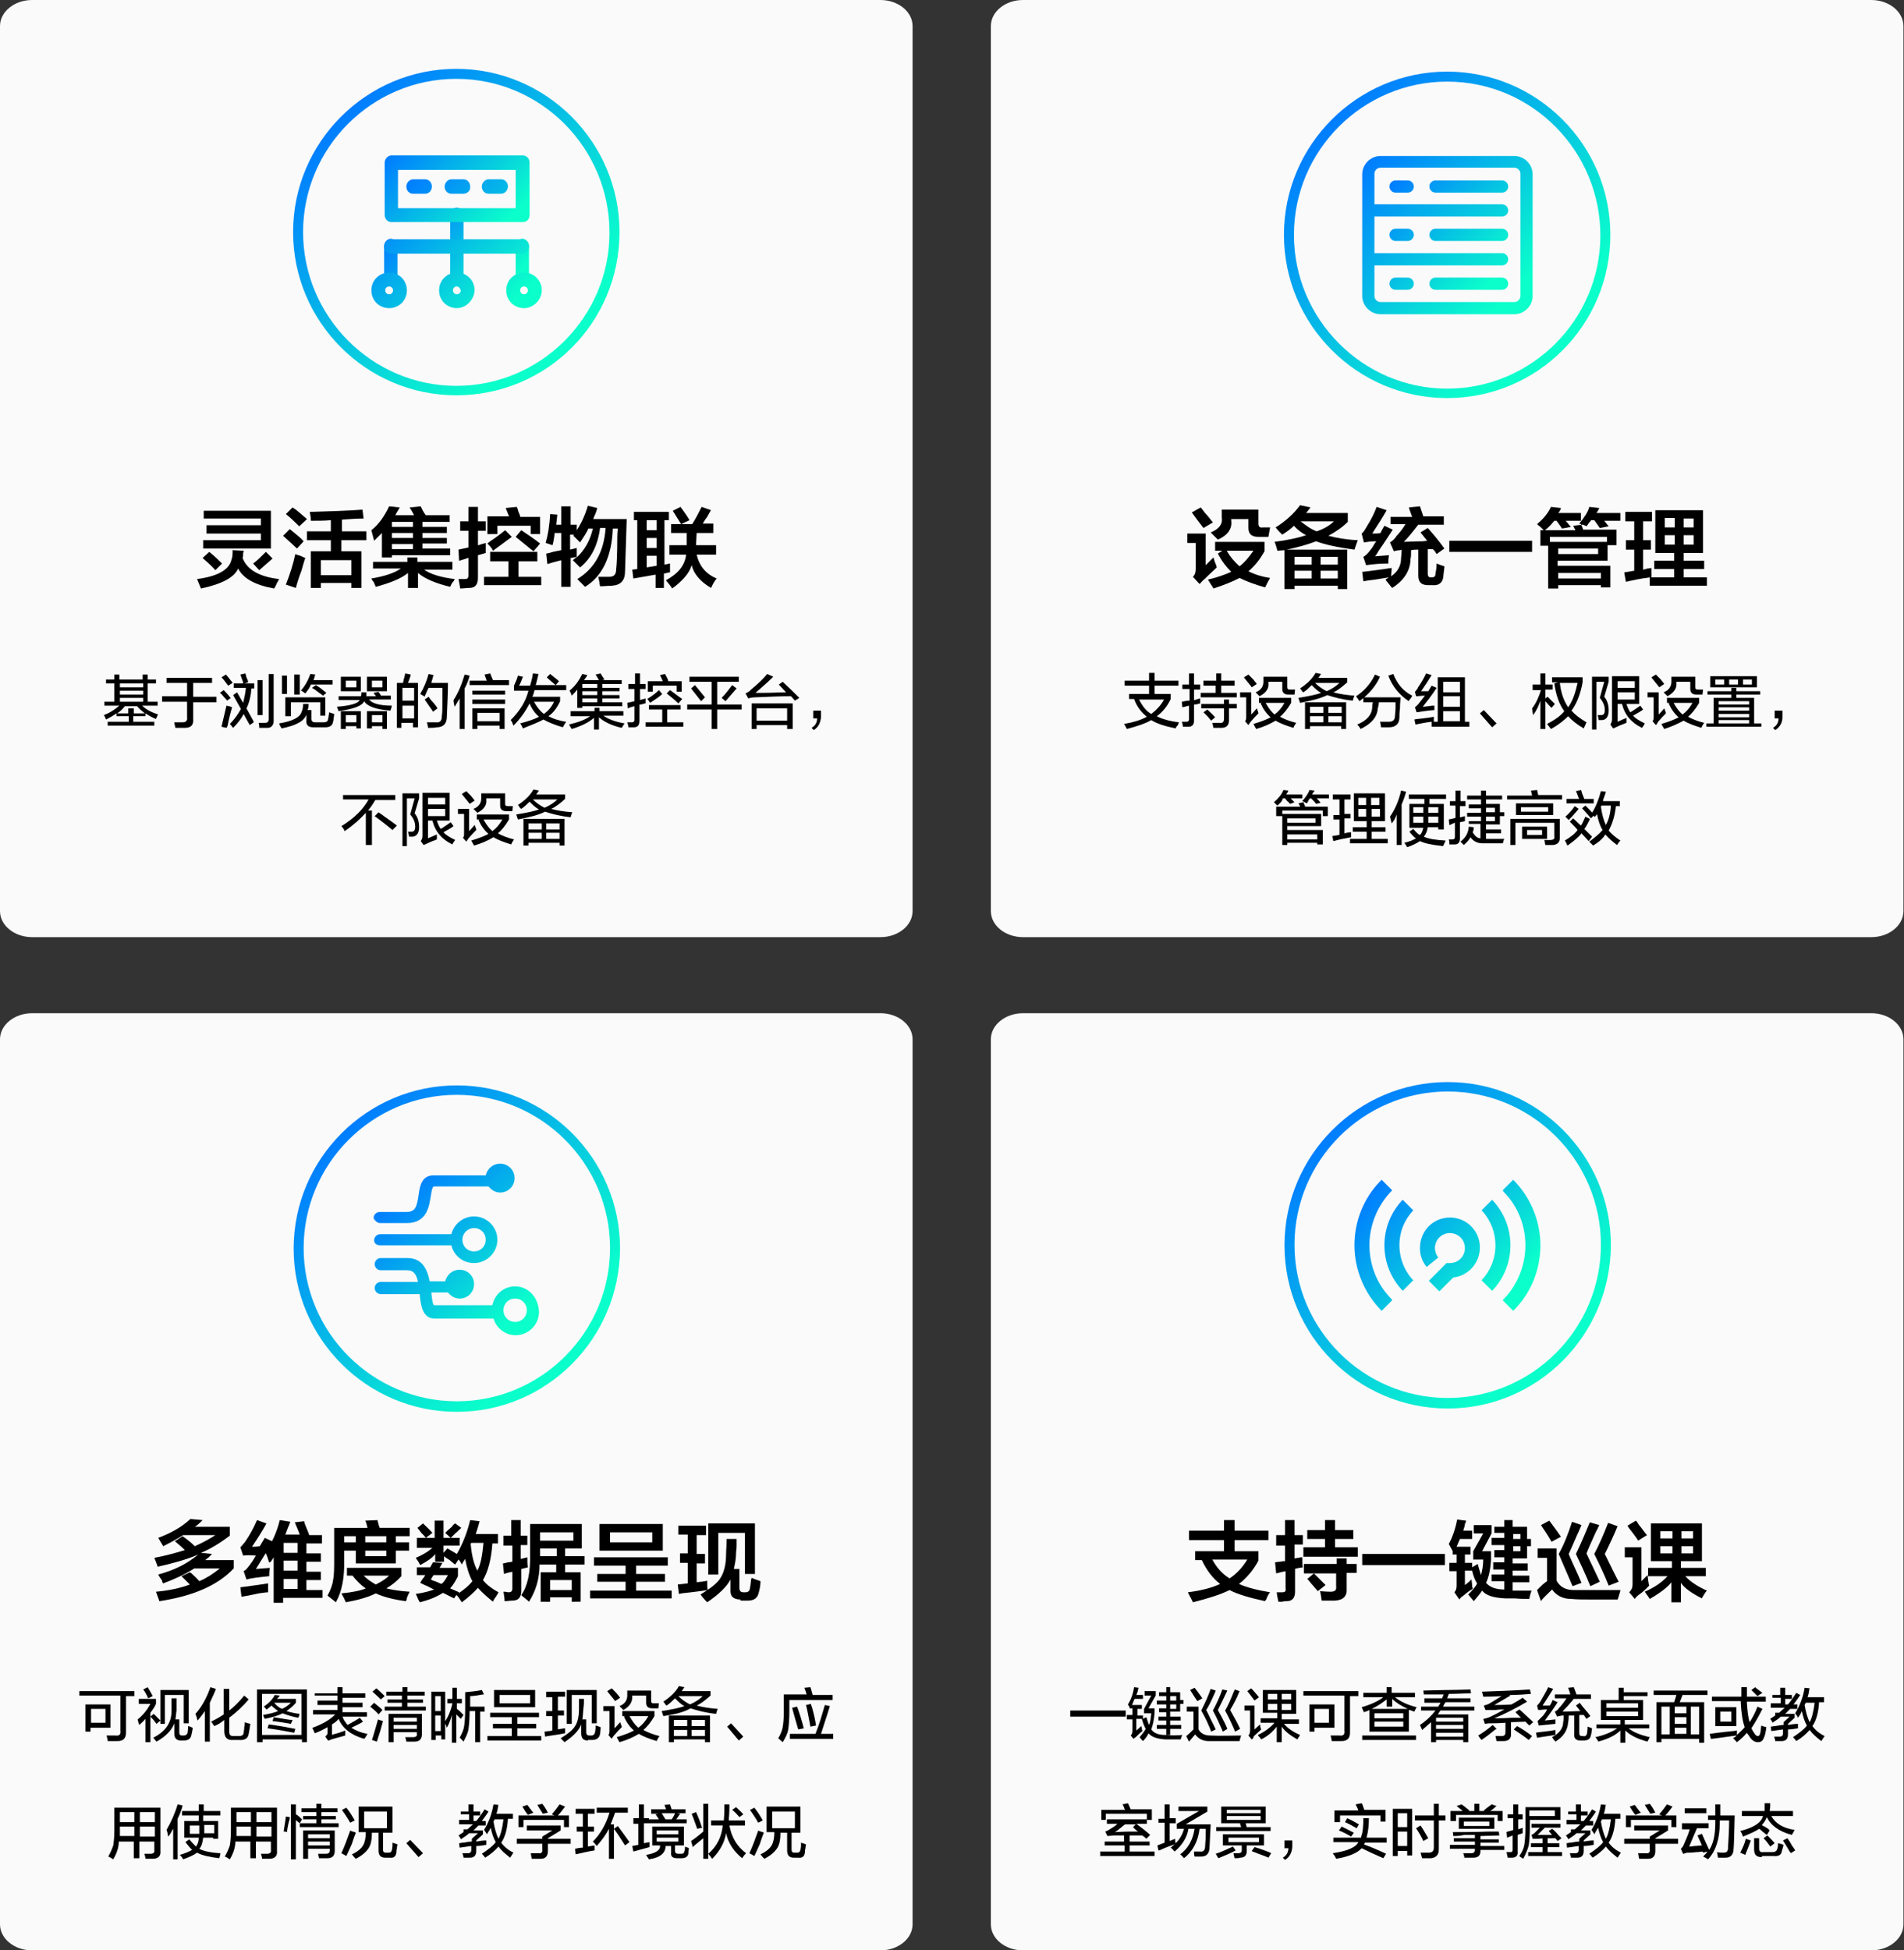 <?xml version="1.0" encoding="utf-8"?>
<!-- Generator: Adobe Illustrator 26.0.0, SVG Export Plug-In . SVG Version: 6.00 Build 0)  -->
<svg version="1.1" id="图层_1" xmlns="http://www.w3.org/2000/svg" xmlns:xlink="http://www.w3.org/1999/xlink" x="0px" y="0px"
	 width="343px" height="351.3px" viewBox="0 0 343 351.3" style="enable-background:new 0 0 343 351.3;" xml:space="preserve">
<rect x="0" y="0" width="343" height="351.3" fill="#333333" stroke="none"/>
<style type="text/css">
	.st0{fill-rule:evenodd;clip-rule:evenodd;fill:#FAFAFA;}
	.st1{fill:url(#SVGID_1_);}
	.st2{fill:url(#SVGID_00000013193808437778488830000003582401440416040078_);}
	.st3{fill:url(#SVGID_00000138564978402605434240000000980990857515929989_);}
	.st4{fill:url(#SVGID_00000004539929826855936640000009834273155778756775_);}
	.st5{fill:url(#SVGID_00000000201626256216491680000001983906098240620223_);}
	.st6{fill:url(#SVGID_00000021091547017396556470000016718803187218156673_);}
	.st7{fill:url(#SVGID_00000018929934442795203370000001150576474320369598_);}
	.st8{fill:url(#SVGID_00000159434005765719089630000006851439205264402084_);}
	.st9{fill:url(#SVGID_00000183928700409052279280000003488710223403392411_);}
	.st10{fill:url(#SVGID_00000068643659485465786830000015866210531827256975_);}
	.st11{fill:url(#SVGID_00000017495617489037374080000016637765959287071383_);}
</style>
<g id="矩形_00000169519145988458823800000016378381887036061360_">
	<g>
		<path id="path-26_00000134232614894231285520000012421874058104573104_" class="st0" d="M5.8,0h152.8c3.2,0,5.8,2.1,5.8,4.7v159.4
			c0,2.6-2.6,4.7-5.8,4.7H5.8c-3.2,0-5.8-2.1-5.8-4.7V4.7C0,2.1,2.6,0,5.8,0z"/>
	</g>
</g>
<g>
	<g>
		<path d="M36.2,106l-0.7-1.7c3.8-0.5,5.8-1.7,6.2-3.5c0.2-0.5,0.2-1,0.2-1.7l2,0.1c0,0.1,0,0.2-0.1,0.4c0,0.4,0,0.7-0.1,0.9
			c0.8,2.1,3,3.4,6.6,3.8c-0.1,0.1-0.2,0.4-0.4,0.7c-0.2,0.5-0.4,0.8-0.5,1c-3.4-0.6-5.6-1.8-6.5-3.6C42.2,104,40,105.2,36.2,106z
			 M38.8,102.7c-0.6-0.7-1.4-1.4-2.3-2.2l1.2-1.1c1.1,0.9,1.8,1.6,2.3,2.1L38.8,102.7z M37.2,96.1v-1.5H47v-1.2H36.7V92h12.1v6.8
			H36.6v-1.5H47v-1.2H37.2z M46.7,102.7l-1.1-1.2c0.7-0.5,1.4-1.2,2.3-2.1l1.2,1.2C48.4,101.2,47.6,101.9,46.7,102.7z"/>
		<path d="M53.5,98.8c-0.9-0.8-1.7-1.6-2.5-2.3l1.2-1.2c1.1,0.9,2,1.6,2.5,2.2L53.5,98.8z M53.3,105.9l-1.8-0.6
			c0.7-1.8,1.3-3.6,1.7-5.5c0.2,0.1,0.5,0.2,0.9,0.3c0.4,0.2,0.7,0.3,0.9,0.4c-0.2,0.5-0.4,1.3-0.7,2.3
			C53.8,104.1,53.5,105.1,53.3,105.9z M53.9,94.8c-0.7-0.7-1.5-1.5-2.4-2.2l1.2-1.2c0.1,0.1,0.3,0.2,0.6,0.4c0.6,0.5,1.2,1,2,1.7
			L53.9,94.8z M56,93.8c0,0,0-0.1,0-0.2c0-0.4-0.1-0.8-0.2-1.4c3.6-0.1,6.7-0.2,9.5-0.4l0.2,1.6c-1.3,0-2.6,0.1-3.9,0.2v2.1H66v1.6
			h-4.5v2h3.6v6.6h-1.8v-0.9h-5.5v0.9h-1.8v-6.6h3.6v-2h-4.3v-1.6h4.3v-2C58.4,93.8,57.2,93.8,56,93.8z M57.8,100.9v2.7h5.5v-2.7
			H57.8z"/>
		<path d="M68.8,100.6V96c-0.2,0.2-0.5,0.5-0.9,0.9c-0.2,0.2-0.4,0.4-0.5,0.5l-0.5-1.9c1.4-1.1,2.4-2.6,3.2-4.3l1.9,0.2
			c-0.1,0.2-0.2,0.4-0.4,0.7c-0.2,0.3-0.3,0.6-0.4,0.7h3.4c-0.2-0.4-0.5-0.9-0.8-1.4l2-0.2c0.1,0.2,0.2,0.5,0.5,1
			c0.2,0.3,0.3,0.5,0.4,0.6H81V94h-4.9v0.9h4.4V96h-4.4v0.9h4.4v1h-4.4v0.9h5v1.2H70.6v0.4H68.8z M67.2,102.6v-1.4h6.2v-0.8h1.8v0.8
			h6.3v1.4h-5.1c1.1,0.8,3,1.4,5.5,1.7c0,0.1-0.1,0.2-0.2,0.4c-0.2,0.2-0.4,0.5-0.6,1c-2.5-0.6-4.5-1.4-5.8-2.5v2.7h-1.8v-2.7
			c-1.2,1-3.2,1.8-5.8,2.5c-0.1-0.2-0.2-0.5-0.4-0.9c-0.2-0.2-0.3-0.4-0.4-0.6c2.4-0.4,4.2-1,5.3-1.8H67.2z M70.6,94v0.9h3.8V94
			H70.6z M70.6,96v0.9h3.8V96H70.6z M70.6,98v0.9h3.8V98H70.6z"/>
		<path d="M82.9,95.6v-1.7h1.5v-2.6h1.7v2.6h1.4v1.7h-1.4v2.6c0.2,0,0.4-0.1,0.7-0.2c0.3-0.1,0.5-0.1,0.7-0.2c0,0.7,0,1.3,0,1.8
			l-1.4,0.4v4.1c0,1.2-0.5,1.8-1.6,1.8c-0.5,0-1.1,0.1-1.6,0.1c-0.1-0.7-0.2-1.2-0.3-1.7c0.3,0,0.7,0,1.2,0c0.4,0,0.6-0.2,0.6-0.7
			v-3.1c-0.1,0-0.2,0-0.4,0.1c-0.2,0.1-0.7,0.2-1.3,0.4l-0.1-2l1.8-0.4v-3H82.9z M88.3,101.1v-1.7h8.5v1.7h-3.4v2.8h4.1v1.5H87.2
			v-1.5h4.4v-2.8H88.3z M87.8,96.2V93h3.9c-0.2-0.5-0.4-1-0.6-1.5l2-0.2c0.1,0.2,0.2,0.5,0.3,0.9c0.2,0.4,0.3,0.7,0.3,0.9h3.6v3.1
			h-1.7v-1.5h-6v1.5H87.8z M88.8,99.2c-0.2-0.5-0.6-0.9-1-1.3c0.1-0.1,0.3-0.2,0.5-0.4c1.2-0.8,2.1-1.5,2.7-2l1.2,1.2
			C91,97.6,89.9,98.4,88.8,99.2z M96.1,99.3c-0.1-0.1-0.2-0.2-0.5-0.4c-1.2-1-2.1-1.7-2.7-2.2l1-1.2c1.2,0.8,2.4,1.6,3.4,2.4
			L96.1,99.3z"/>
		<path d="M99.5,98.2c-0.5-0.2-0.9-0.3-1.2-0.4c0.4-1.4,0.7-3.1,0.8-5.2l1.3,0.1l-0.2,1.8h0.9v-3.3h1.7v3.3h1.1v1
			c0.8-1.2,1.5-2.7,2-4.4l1.7,0.4c-0.1,0.3-0.2,0.8-0.5,1.4c-0.1,0.2-0.2,0.4-0.2,0.6h6l-0.3,9.4c0,1.7-0.8,2.5-2.4,2.6
			c-0.6,0-1.3,0.1-2.1,0.1c0-0.1-0.1-0.3-0.1-0.7c-0.1-0.5-0.2-0.8-0.2-1c0.7,0,1.3,0,1.9,0c0.9,0,1.3-0.4,1.3-1.4
			c0.1-0.8,0.2-2.7,0.2-5.8c0-0.8,0.1-1.3,0.1-1.5h-0.9c-0.2,5.1-1.9,8.6-5,10.5c-0.4-0.4-0.9-0.9-1.4-1.4c3.1-1.9,4.8-4.9,5.1-9.2
			h-1c-0.4,3.1-1.6,5.5-3.6,7.1c-0.2-0.2-0.5-0.5-0.9-0.9c-0.2-0.2-0.3-0.3-0.4-0.4c0.2-0.2,0.5-0.4,0.7-0.6l-1.1,0.2v5.2h-1.7v-4.8
			c-0.7,0.2-1.6,0.4-2.5,0.7l-0.2-1.9c0.2,0,0.5-0.1,0.9-0.2c0.2-0.1,0.8-0.2,1.8-0.4v-3.1h-1.2c0,0.4-0.1,0.9-0.2,1.5
			C99.6,97.9,99.6,98.1,99.5,98.2z M104.5,97.7l-1.2-1.2l0.1-0.2h-0.7V99l1.2-0.3c0,0.5,0,1.1,0,1.7c1.4-1.3,2.4-3,2.9-5.2H106
			C105.6,96.1,105,96.9,104.5,97.7z"/>
		<path d="M114.2,93.7v-1.5h6.3v1.5h-0.8v8l1-0.2c0,0.6,0,1.1,0,1.6c-0.1,0-0.3,0-0.5,0.1c-0.2,0-0.4,0.1-0.6,0.1v2.6h-1.5v-2.4
			l-4,0.7l-0.2-1.6l0.9-0.1v-8.8H114.2z M116.5,93.7v1.8h1.8v-1.8H116.5z M116.5,96.9v1.8h1.8v-1.8H116.5z M116.5,102.2l1.8-0.3
			v-1.8h-1.8V102.2z M120.9,96.1v-1.7h3.8c0.7-1.1,1.2-2.1,1.7-3.1l1.7,0.6c-0.2,0.2-0.4,0.7-0.7,1.2c-0.4,0.5-0.6,0.9-0.8,1.2h1.9
			v1.7h-3l-0.1,2v0.2h3.6v1.7h-3.5c0.5,2.1,1.7,3.5,3.6,4.3c-0.4,0.5-0.7,1-1,1.7c-1.9-1.1-3.1-2.5-3.5-4.1
			c-0.4,1.4-1.6,2.8-3.5,4.2c-0.1-0.2-0.4-0.6-0.9-1.2c-0.1-0.1-0.2-0.2-0.2-0.3c2.2-1.2,3.4-2.7,3.6-4.6h-3v-1.7h3.1v-2.2H120.9z
			 M122.7,94.4c-0.5-0.8-1-1.6-1.5-2.4l1.4-0.7c0.1,0.2,0.3,0.4,0.5,0.7c0.5,0.7,0.9,1.3,1.1,1.7L122.7,94.4z"/>
	</g>
</g>
<g>
	<path d="M19.1,123.1v-0.7h1.5v-0.9h0.9v0.9h4.2v-0.9h0.9v0.9h1.5v0.7h-1.5v3.3h1.8v0.7h-2.8c0.7,0.7,1.7,1.2,2.9,1.6
		c-0.1,0.1-0.2,0.3-0.3,0.6c-0.1,0.1-0.1,0.2-0.1,0.2c-0.8-0.3-1.4-0.7-1.9-1v0.5h-2.2v1h3.8v0.7h-8.4v-0.7h3.8v-1H21v-0.5
		c-0.6,0.4-1.3,0.8-1.9,1.1c0-0.1-0.1-0.1-0.1-0.2c0-0.1-0.1-0.3-0.3-0.6c1.1-0.4,2-1,2.8-1.7h-2.7v-0.7h1.8v-3.3H19.1z M24.1,127.6
		v0.9h2c-0.5-0.4-1-0.8-1.4-1.3h-2.2c-0.4,0.5-0.9,1-1.4,1.3h2v-0.9H24.1z M21.6,123.1v0.7h4.2v-0.7H21.6z M21.6,124.4v0.7h4.2v-0.7
		H21.6z M21.6,125.7v0.7h4.2v-0.7H21.6z"/>
	<path d="M30,123v-0.9h8.2v0.9h-3.4v2.5H39v1h-4.2v3c0.1,1.1-0.4,1.6-1.5,1.6c-0.5,0-1.1,0-1.7,0c0-0.1-0.1-0.3-0.1-0.5
		c-0.1-0.2-0.1-0.4-0.1-0.5c0.3,0,0.8,0,1.5,0c0.6,0,0.9-0.3,0.8-0.9v-2.8h-4.5v-1h4.5V123H30z"/>
	<path d="M40.9,126.2c-0.1-0.2-0.3-0.4-0.6-0.7c-0.3-0.4-0.5-0.6-0.7-0.7l0.7-0.5c0.2,0.2,0.6,0.6,1,1.1c0.1,0.2,0.2,0.3,0.3,0.3
		L40.9,126.2z M41.1,123.5c-0.5-0.7-0.9-1.2-1.2-1.5l0.8-0.5c0.2,0.2,0.5,0.6,0.9,1.1c0.2,0.2,0.3,0.3,0.3,0.4L41.1,123.5z
		 M40.8,131.1l-0.9-0.2c0.3-1.3,0.6-2.5,0.9-3.8c0.1,0,0.3,0.1,0.5,0.1c0.2,0.1,0.4,0.1,0.5,0.2c-0.2,0.7-0.5,1.8-0.8,3.3
		C40.9,130.9,40.9,131,40.8,131.1z M42.1,124v-0.9h1.7c0,0,0-0.1,0-0.2c-0.2-0.6-0.4-1.1-0.5-1.4l0.9-0.2c0.1,0.2,0.1,0.4,0.2,0.7
		c0.2,0.4,0.3,0.7,0.3,0.9l-0.7,0.2h1.8v0.9h-0.5c-0.1,1.3-0.4,2.6-0.9,3.6c0.3,0.5,0.6,1.1,1.1,2c0.1,0.2,0.2,0.3,0.2,0.5l-0.7,0.5
		c-0.2-0.4-0.6-1-1.1-2c-0.4,0.8-1.1,1.7-1.9,2.5c-0.1-0.1-0.2-0.2-0.4-0.5c-0.1-0.1-0.2-0.2-0.2-0.2c0.9-0.9,1.5-1.8,2-2.7
		c-0.5-0.9-1-1.8-1.4-2.5l0.7-0.5l1.1,1.9c0.2-0.8,0.4-1.7,0.5-2.7H42.1z M46.4,128.8v-6.3h0.9v6.3H46.4z M46.7,131.1
		c0,0,0-0.1,0-0.2c0-0.1,0-0.3-0.1-0.7c0.4,0,0.8,0,1.1,0c0.5,0,0.7-0.2,0.7-0.7v-8.1h0.9v8.4c0,0.8-0.4,1.3-1.1,1.3
		C47.8,131.1,47.4,131.1,46.7,131.1z"/>
	<path d="M56.4,131c-0.8,0-1.3-0.4-1.2-1.2v-1.1c-0.4,1.2-1.9,2-4.5,2.5c0-0.1-0.1-0.2-0.2-0.4c-0.1-0.2-0.2-0.4-0.2-0.5
		c2.4-0.4,3.7-1.1,4-2c0.2-0.4,0.3-0.9,0.3-1.5h1c0,0.5-0.1,0.9-0.2,1.1h0.7v1.5c0,0.5,0.2,0.7,0.7,0.7h1.5c0.5,0,0.8-0.2,0.8-0.6
		c0.1-0.3,0.1-0.7,0.2-1.2c0.3,0.1,0.6,0.2,0.9,0.3c0,0,0,0.1,0,0.1c-0.1,0.6-0.1,1-0.2,1.3c-0.1,0.7-0.6,1-1.4,1H56.4z M50.8,125
		v-3.3h0.9v3.3H50.8z M51.4,129v-3.4h7.2v3.3h-0.9v-2.4h-5.3v2.5H51.4z M53,125.1v-3.6H54v3.6H53z M55,124.9
		c-0.1-0.1-0.2-0.1-0.4-0.3c-0.2-0.1-0.3-0.2-0.4-0.2c0.7-0.8,1.3-1.8,1.7-3l0.9,0.1c-0.1,0.2-0.1,0.4-0.2,0.7
		c-0.1,0.1-0.1,0.2-0.1,0.3h3.4v0.8h-3.9C55.8,123.9,55.4,124.4,55,124.9z M58.2,125.3c-0.1-0.1-0.4-0.3-0.7-0.5
		c-0.5-0.4-0.9-0.7-1.3-0.9l0.7-0.5c0.7,0.4,1.3,0.9,1.9,1.4L58.2,125.3z"/>
	<path d="M61,126.1v-0.7H65c0.1-0.2,0.1-0.4,0.1-0.7H66c0,0.1,0,0.2,0,0.4c0,0.1,0,0.2,0,0.3h1.7c0-0.1-0.1-0.2-0.2-0.3
		c-0.1-0.1-0.1-0.2-0.2-0.3l0.9-0.2c0,0.1,0.1,0.2,0.2,0.3s0.2,0.3,0.2,0.4h1.8v0.7h-3.9c0.5,0.7,1.9,1.1,4.1,1.1
		c0,0.1-0.1,0.2-0.1,0.4c-0.1,0.2-0.1,0.4-0.2,0.5c-2.6-0.2-4.2-0.8-4.7-1.7c-0.3,0.8-1.8,1.4-4.6,1.8l-0.3-0.8
		c2.5-0.2,3.8-0.6,4.1-1.2H61z M61.4,124.5v-2.6H65v2.6H61.4z M61.4,131.3v-3.2h3.6v3.1h-0.8v-0.4h-1.9v0.5H61.4z M62.3,122.6v1.2
		h1.9v-1.2H62.3z M62.3,128.8v1.3h1.9v-1.3H62.3z M66.1,124.5v-2.6h3.6v2.6H66.1z M68.9,131.3v-0.5H67v0.4h-0.9v-3.1h3.6v3.2H68.9z
		 M67,122.6v1.2h1.9v-1.2H67z M67,128.8v1.3h1.9v-1.3H67z"/>
	<path d="M71.5,131.2V123h1.1c0-0.1,0.1-0.3,0.1-0.5c0.1-0.3,0.2-0.7,0.3-1.2l1,0.2c-0.1,0.5-0.3,1-0.5,1.5h1.8v8h-0.9v-0.8h-2.1
		v0.9H71.5z M72.5,123.9v2.3h2.1v-2.3H72.5z M72.5,127.1v2.3h2.1v-2.3H72.5z M77.1,131.1c0-0.3-0.1-0.6-0.2-1c0.4,0,0.9,0,1.6,0
		c0.8,0.1,1.1-0.3,1.1-1.1c0.1-0.6,0.1-1.9,0.1-3.9c0-0.6,0-1,0-1.2h-2.5c-0.1,0.2-0.3,0.6-0.5,1.1c-0.1,0.2-0.2,0.4-0.2,0.5
		c-0.2-0.2-0.5-0.3-0.8-0.5c0.7-1.2,1.2-2.4,1.5-3.6l0.9,0.2c-0.1,0.2-0.1,0.4-0.2,0.7c-0.1,0.3-0.2,0.6-0.2,0.7h3
		c0,1.7-0.1,3.8-0.2,6.1c0,1.2-0.6,1.9-1.8,1.9C78.2,131.1,77.7,131.1,77.1,131.1z M78,128.2c-0.1-0.2-0.3-0.5-0.6-0.9
		c-0.4-0.6-0.7-1-0.9-1.3l0.7-0.5c0.2,0.3,0.5,0.7,0.9,1.1c0.3,0.4,0.6,0.7,0.7,1L78,128.2z"/>
	<path d="M82.8,131.3v-5.5c-0.3,0.5-0.6,1-0.9,1.5c-0.1-0.4-0.2-0.8-0.2-1.2c0.9-1.4,1.5-2.9,2-4.6l0.9,0.2
		c-0.2,0.8-0.5,1.6-0.9,2.3v7.3H82.8z M84.6,123.5v-0.9h3.1c-0.1-0.1-0.1-0.3-0.2-0.5c-0.1-0.3-0.2-0.5-0.2-0.6l1-0.2l0.5,1.2h0h2.9
		v0.9H84.6z M85.1,125.1v-0.7H91v0.7H85.1z M85.1,126.7V126H91v0.8H85.1z M85.1,131.3v-3.7h5.8v3.7H90v-0.6h-4v0.6H85.1z M86,128.4
		v1.5h4v-1.5H86z"/>
	<path d="M92.6,124.4v-0.9c0.3-0.7,0.6-1.3,0.7-1.8l0.9,0.2c-0.3,0.8-0.5,1.3-0.7,1.6h2c0.2-0.7,0.4-1.4,0.5-2.2l1,0.1
		c-0.1,0.4-0.2,1-0.4,1.7c0,0.1-0.1,0.2-0.1,0.3h5.5v0.9h-5.7c-0.1,0.4-0.2,0.8-0.4,1.2h5v0.8c-0.5,1.1-1.2,2.1-2.1,2.7
		c0.7,0.4,1.8,0.8,3.2,1c-0.1,0.2-0.3,0.4-0.5,0.8c0,0.1-0.1,0.1-0.1,0.2c-1.4-0.4-2.6-0.9-3.5-1.4c-0.9,0.5-2.2,1-3.7,1.6
		c-0.2-0.4-0.3-0.7-0.5-0.9c1.5-0.4,2.7-0.8,3.4-1.2c-0.7-0.6-1.3-1.4-1.7-2.4c-0.7,1.4-1.7,2.8-2.9,4c-0.2-0.5-0.3-0.8-0.5-1
		c1.6-1.6,2.7-3.3,3.2-5.3H92.6z M99.8,126.4h-3.6c0.5,0.9,1.1,1.7,1.8,2.2C98.8,128,99.4,127.3,99.8,126.4z M100.1,123.4
		c-0.6-0.5-1.1-0.9-1.6-1.4l0.6-0.6c0.1,0.1,0.3,0.2,0.5,0.4c0.5,0.4,0.9,0.7,1.1,0.9L100.1,123.4z"/>
	<path d="M104,127.6v-3.4c-0.3,0.4-0.6,0.7-1,1.1c-0.1-0.3-0.2-0.6-0.4-0.9c1-0.8,1.7-1.8,2.3-3l0.9,0.2c0,0.1-0.1,0.1-0.1,0.2
		c-0.1,0.2-0.3,0.4-0.5,0.7h2.7c-0.2-0.3-0.4-0.7-0.6-1l0.9-0.2c0.1,0.2,0.3,0.5,0.5,0.8c0.1,0.1,0.1,0.2,0.2,0.3l-0.4,0.1h3.5v0.7
		h-3.5v0.7h3.1v0.6h-3.1v0.7h3.1v0.6h-3.1v0.7h3.6v0.7h-7.2v0.3H104z M102.8,128.9v-0.8h4.3v-0.6h0.9v0.6h4.3v0.8h-3.6
		c0.8,0.6,2.1,1.1,3.8,1.4c-0.2,0.3-0.3,0.5-0.5,0.8c-1.8-0.4-3.2-1.1-4.1-1.9v2.2h-0.9v-2.1c-0.9,0.8-2.3,1.5-4,2
		c-0.1-0.1-0.2-0.3-0.3-0.5c-0.1-0.1-0.1-0.2-0.2-0.3c1.7-0.4,3-0.9,3.8-1.5H102.8z M104.9,123.2v0.7h2.7v-0.7H104.9z M104.9,124.5
		v0.7h2.7v-0.7H104.9z M104.9,125.8v0.7h2.7v-0.7H104.9z"/>
	<path d="M113.2,124.1v-0.9h1.2v-1.9h0.9v1.9h1v0.9h-1v2c0.2-0.1,0.4-0.1,0.7-0.2c0.1,0,0.2-0.1,0.3-0.1c0,0.1,0,0.3,0,0.5
		c0,0.2,0,0.3,0,0.4c-0.1,0-0.2,0-0.5,0.1c-0.2,0.1-0.4,0.1-0.6,0.1v2.9c0,0.8-0.3,1.2-1,1.2c-0.4,0-0.7,0-1,0
		c0-0.3-0.1-0.6-0.2-0.9c0.2,0,0.5,0,0.8,0c0.4,0,0.5-0.2,0.5-0.5v-2.4c-0.4,0.1-0.8,0.2-1.2,0.4l-0.1-1l1.3-0.3v-2.2H113.2z
		 M116.9,127.8v-0.8h5.7v0.8h-2.4v2.3h2.9v0.8h-6.8v-0.8h3v-2.3H116.9z M117.1,126.6c-0.1-0.2-0.3-0.5-0.5-0.7
		c0.8-0.5,1.5-1,2.1-1.6l0.6,0.7C118.8,125.5,118,126,117.1,126.6z M116.7,124.7v-2h2.7c-0.2-0.5-0.4-0.9-0.5-1.1l0.9-0.2
		c0.2,0.4,0.5,0.8,0.6,1.3l-0.2,0h2.6v1.9h-0.9v-1.1h-4.3v1.1H116.7z M122.2,126.7c-0.5-0.5-1.2-1.1-2.1-1.8l0.6-0.6
		c0.6,0.4,1.3,1,2.2,1.6L122.2,126.7z"/>
	<path d="M124.2,122.8v-0.9h8.9v0.9h-3.9v4.1h4.4v0.9h-4.4v3.5h-1v-3.5h-4.4v-0.9h4.4v-4.1H124.2z M126.3,126.3
		c-0.6-0.8-1.2-1.5-1.8-2.3l0.7-0.6c0.6,0.7,1.2,1.5,1.8,2.2L126.3,126.3z M130.7,126.3l-0.7-0.6c0.7-0.7,1.3-1.5,1.9-2.3l0.8,0.6
		C132,124.8,131.3,125.6,130.7,126.3z"/>
	<path d="M143.2,126.2l-0.7-0.8c-1.9,0-4,0.1-6.4,0.2c-0.5,0-1,0.1-1.3,0.2l-0.5-0.9c0.4-0.2,0.8-0.4,1-0.7c1.2-1,2.2-1.9,2.9-2.8
		l1.1,0.5c-1.1,1.1-2.2,2-3.2,2.9c0.2,0,0.6,0,1.1,0c1.9,0,3.3-0.1,4.4-0.1l-1.3-1.4l0.7-0.5c1.4,1.3,2.4,2.3,3,2.9L143.2,126.2z
		 M135.4,131.3v-4.6h7.4v4.6h-1v-0.7h-5.5v0.7H135.4z M136.3,127.6v2.2h5.5v-2.2H136.3z"/>
	<path d="M146.6,131.5l-0.4-0.4c0.7-0.4,1-1,1-1.7h-0.7V128h1.4c0,0.2,0,0.6,0,1.2C147.8,130.2,147.4,131,146.6,131.5z"/>
	<path d="M61.8,144.1v-0.9h9.4v0.9h-3.6c-0.4,0.7-0.8,1.3-1.3,1.9H67v6.2h-1.1v-5.8c-1,1.1-2.2,2.2-3.8,3.3c0,0-0.1-0.1-0.1-0.2
		c-0.2-0.4-0.4-0.6-0.5-0.7c2.3-1.4,3.9-3,4.9-4.8H61.8z M70.7,149.5c-1.3-1.1-2.4-1.9-3.2-2.5l0.7-0.7c0.2,0.2,0.6,0.4,1.1,0.8
		c1,0.7,1.7,1.2,2.2,1.6L70.7,149.5z"/>
	<path d="M72.5,152.3v-9.4h3v0.9l-0.8,2.7c0.6,0.7,0.8,1.6,0.8,2.5c0,1-0.4,1.6-1.1,1.7c-0.1,0-0.2,0-0.3,0c-0.1,0-0.3,0-0.4,0
		c-0.1-0.4-0.1-0.7-0.2-0.9c0.2,0,0.5,0,0.7,0c0.4,0,0.6-0.3,0.6-0.9c0-0.8-0.3-1.5-0.9-2.2l0.8-2.9h-1.4v8.6H72.5z M81.5,152.1
		c-1.9-0.9-3.1-2.3-3.6-4.3h-0.8v3.2c0.5-0.2,1.1-0.5,1.6-0.7c0,0.3,0,0.6,0,0.9c-0.5,0.2-1.1,0.4-1.7,0.7c-0.2,0.1-0.4,0.2-0.7,0.3
		l-0.5-0.7c0.2-0.3,0.3-0.6,0.3-0.9v-7.8h4.9v5h-2.3c0.2,0.6,0.4,1.1,0.7,1.5c0.7-0.4,1.2-0.8,1.8-1.2l0.5,0.7
		c-0.5,0.4-1.1,0.7-1.8,1.1c0.4,0.5,1.1,0.9,2.1,1.4C81.8,151.6,81.6,151.8,81.5,152.1z M77.1,143.7v1.2h3.1v-1.2H77.1z M77.1,147
		h3.1v-1.3h-3.1V147z"/>
	<path d="M84,151.6l-0.6-0.7c0.2-0.2,0.2-0.5,0.2-0.8v-3.5h-1.1v-0.9h2v4c0.2-0.2,0.6-0.6,1-1.1c0.1,0.1,0.1,0.3,0.2,0.5
		c0.1,0.2,0.1,0.3,0.1,0.4c-0.4,0.4-0.9,0.9-1.4,1.5C84.3,151.2,84.1,151.4,84,151.6z M84.6,144.8c-0.1-0.2-0.4-0.5-0.7-0.9
		c-0.3-0.4-0.6-0.7-0.7-0.9l0.8-0.5c0.2,0.2,0.4,0.4,0.8,0.8c0.3,0.4,0.6,0.7,0.7,0.9L84.6,144.8z M85.4,152.3
		c-0.1-0.2-0.3-0.5-0.5-0.9c1.3-0.4,2.4-0.8,3.1-1.2c-0.7-0.6-1.3-1.4-1.8-2.5l0.2-0.1h-0.5v-0.9h5.8v0.9c-0.7,1.2-1.4,2-2,2.5
		c0.7,0.4,1.7,0.8,2.9,1.1c-0.2,0.3-0.4,0.6-0.5,0.9c-1.3-0.4-2.4-0.8-3.2-1.3C87.9,151.4,86.8,151.9,85.4,152.3z M86,146.4
		c-0.1-0.1-0.2-0.2-0.3-0.3c-0.2-0.2-0.3-0.3-0.4-0.4c1-0.4,1.4-1.1,1.4-1.9v-0.9H91v1.8c0,0.4,0.1,0.5,0.5,0.5h0.9l-0.1,0.9h-1.1
		c-0.7,0-1.1-0.3-1.1-1v-1.3h-2.5v0.3C87.7,145,87.2,145.8,86,146.4z M87.1,147.6c0.5,0.9,1,1.6,1.6,2.1c0.7-0.5,1.3-1.2,1.8-2.1
		H87.1z"/>
	<path d="M93.3,147.6c-0.1-0.3-0.2-0.6-0.3-0.9c1.9-0.3,3.3-0.6,4.1-0.9c-0.6-0.3-1.1-0.8-1.7-1.4c-0.4,0.4-0.9,0.9-1.5,1.3
		c-0.1-0.1-0.2-0.1-0.3-0.3c-0.1-0.2-0.2-0.3-0.3-0.4c1.2-0.8,2.2-1.7,2.8-2.8l1,0.2c-0.2,0.2-0.3,0.5-0.5,0.7h5.2v0.8
		c-0.8,0.7-1.6,1.4-2.5,1.8c1.1,0.3,2.4,0.5,3.8,0.6c-0.1,0.2-0.2,0.5-0.3,0.9c-1.9-0.2-3.4-0.6-4.6-1
		C97,146.8,95.4,147.2,93.3,147.6z M94.3,152.3v-4.8h7.4v4.8h-0.9v-0.5h-5.6v0.5H94.3z M95.2,148.3v1.1h2.4v-1.1H95.2z M95.2,150
		v1.1h2.4V150H95.2z M100.4,144H96c0.6,0.6,1.3,1.1,2.1,1.5C99,145.1,99.8,144.6,100.4,144z M100.8,148.3h-2.4v1.1h2.4V148.3z
		 M98.4,150v1.1h2.4V150H98.4z"/>
</g>
<g>
	<linearGradient id="SVGID_1_" gradientUnits="userSpaceOnUse" x1="61.481" y1="21.081" x2="103.019" y2="62.618">
		<stop  offset="0" style="stop-color:#007DFF"/>
		<stop  offset="0.904" style="stop-color:#0BFFCB"/>
	</linearGradient>
	<path class="st1" d="M82.2,71.2c-16.2,0-29.4-13.2-29.4-29.4c0-16.2,13.2-29.4,29.4-29.4s29.4,13.2,29.4,29.4
		C111.6,58.1,98.5,71.2,82.2,71.2z M82.2,14.2c-15.2,0-27.6,12.4-27.6,27.6S67,69.5,82.2,69.5s27.6-12.4,27.6-27.6
		S97.5,14.2,82.2,14.2z"/>
</g>
<g id="矩形备份_00000155830083905938195730000001182252274373116844_">
	<g>
		<path id="path-30_00000132089602176575261440000003726927440499971253_" class="st0" d="M184.3,0h152.8c3.2,0,5.8,2.1,5.8,4.7
			v159.4c0,2.6-2.6,4.7-5.8,4.7H184.3c-3.2,0-5.8-2.1-5.8-4.7V4.7C178.5,2.1,181.1,0,184.3,0z"/>
	</g>
</g>
<g>
	<g>
		<path d="M216.1,105.2l-1.2-1.3c0.4-0.4,0.5-0.9,0.5-1.4v-4.7h-1.5v-1.7h3.3v5.7l1.4-1.4c0.1,0.3,0.2,0.8,0.5,1.4
			c0,0.2,0.1,0.3,0.1,0.4c-0.5,0.5-1.2,1.1-2.2,2.1C216.6,104.6,216.4,104.9,216.1,105.2z M216.8,95.1c-0.7-0.9-1.4-1.8-2.1-2.8
			l1.6-0.9c0.2,0.2,0.4,0.5,0.7,0.9c0.3,0.3,0.8,0.9,1.5,1.8L216.8,95.1z M218.6,106c-0.1-0.2-0.2-0.4-0.5-0.8
			c-0.2-0.4-0.4-0.6-0.5-0.8c1.7-0.4,3.1-0.9,4.2-1.4c-0.9-0.9-1.7-1.9-2.4-3.3l0.8-0.5h-1.3v-1.6h8.9v1.7c-0.8,1.4-1.7,2.6-2.9,3.6
			c1.2,0.6,2.5,1,3.9,1.2c-0.3,0.5-0.6,1.1-0.9,1.7c-1.8-0.5-3.4-1.1-4.6-1.7C222,104.8,220.4,105.4,218.6,106z M219.4,97.2
			c-0.4-0.4-0.8-0.8-1.3-1.3c1.5-0.6,2.2-1.5,2-2.7v-1.4h6.6v2.5c0,0.5,0.2,0.8,0.8,0.7h1.3l-0.3,1.7h-1.8c-1.2,0-1.8-0.5-1.8-1.6
			v-1.6h-3.1v0.3C222,95.2,221.2,96.4,219.4,97.2z M221,99.2c0.6,1.1,1.4,2,2.3,2.8c0.8-0.6,1.6-1.5,2.5-2.8H221z"/>
		<path d="M230.1,99.2c0-0.2-0.1-0.4-0.2-0.8c-0.1-0.4-0.2-0.6-0.3-0.8c2.3-0.3,4.2-0.7,5.7-1.2c-0.6-0.3-1.4-0.8-2.2-1.7
			c-0.6,0.6-1.3,1.1-2.1,1.6c-0.1-0.1-0.3-0.3-0.6-0.6c-0.3-0.3-0.5-0.6-0.6-0.7c1.9-1.2,3.3-2.5,4.4-4l1.9,0.4
			c-0.1,0.1-0.2,0.2-0.4,0.5c-0.2,0.2-0.3,0.4-0.4,0.5h7.5V94c-1,1-2.2,1.8-3.5,2.5c1.5,0.4,3.2,0.7,5.3,0.8
			c-0.2,0.5-0.4,1.1-0.6,1.7c-3-0.4-5.3-0.9-6.9-1.5c-1.6,0.6-3.4,1.1-5.3,1.5h10.9v7.1H241v-0.6h-7.8v0.6h-1.8v-7L230.1,99.2z
			 M233.2,100.3v1.4h3.1v-1.4H233.2z M233.2,102.8v1.4h3.1v-1.4H233.2z M240.3,93.9h-6c0.9,0.7,1.8,1.4,2.9,1.8
			C238.4,95.3,239.5,94.7,240.3,93.9z M241,100.3h-3.1v1.4h3.1V100.3z M237.9,102.8v1.4h3.1v-1.4H237.9z"/>
		<path d="M250.5,94.6v-1.5h3.9c-0.1-0.2-0.2-0.6-0.4-1.1c-0.1-0.2-0.1-0.4-0.2-0.6l2-0.2c0.3,0.9,0.5,1.5,0.6,1.8h3.7v1.5h-4.6
			c-1,1.3-1.9,2.4-2.6,3.1c0.6,0,1.7-0.1,3.3-0.1c0.4,0,0.7-0.1,0.9-0.1l-1.2-1.5l1.3-0.8c1,1.1,2,2.3,3,3.7l-1.4,1
			c-0.1-0.1-0.2-0.3-0.3-0.5c-0.2-0.2-0.3-0.3-0.4-0.4h-0.9v4.4c0,0.5,0.2,0.7,0.5,0.7h0.2c0.5,0,0.7-0.2,0.7-0.7
			c0.1-0.5,0.2-1.1,0.2-1.8c0.3,0.1,0.7,0.3,1.1,0.4c0.1,0,0.2,0.1,0.3,0.1c0,0,0,0.1,0,0.2c-0.1,0.9-0.2,1.5-0.2,1.8
			c-0.2,1-0.8,1.5-2,1.4h-0.7c-1.2,0-1.8-0.5-1.8-1.7v-4.7c-0.4,0-0.8,0-1.3,0.1c0,0.7,0,1.3-0.1,1.5c0,2.1-1.1,3.9-3.3,5.3
			c-0.1-0.1-0.3-0.3-0.5-0.6c-0.3-0.4-0.6-0.7-0.7-0.9l0.6-0.4c-0.5,0.1-1.4,0.2-2.5,0.4c-0.9,0.1-1.6,0.2-2.1,0.3l-0.2-1.7
			c0.3,0,0.9-0.1,1.7-0.2c1.7-0.2,2.9-0.4,3.6-0.5c0,0.6-0.1,1.1-0.1,1.5c1.2-0.8,1.8-1.9,1.8-3.3c0-0.2,0.1-0.8,0.1-1.5
			c0,0-0.1,0-0.2,0.1c-0.5,0-0.9,0.1-1.2,0.2l-0.7-1.6c0.5-0.3,0.9-0.7,1.2-1.2c0,0,0.1-0.1,0.2-0.2c0.7-0.8,1.1-1.4,1.4-1.9H250.5z
			 M246.1,101.8l-0.5-1.5c0.4-0.2,0.9-0.7,1.4-1.4c0.2-0.2,0.4-0.6,0.7-1.1c0.1-0.1,0.2-0.2,0.2-0.3c-0.9,0-1.6,0.1-2.2,0.2
			l-0.4-1.6c0.3-0.2,0.6-0.7,1-1.4c0.7-1.1,1.3-2.3,1.7-3.4l1.8,0.6c-0.6,1.1-1.5,2.5-2.6,4.2c0.7,0,1.1,0,1.5-0.1
			c0.2-0.5,0.5-0.9,0.7-1.3l1.5,0.7c-0.6,0.9-1.4,2.2-2.6,3.9c-0.2,0.4-0.4,0.7-0.6,0.9l2.5-0.2c0,0,0,0.1,0,0.2
			c-0.1,0.5-0.1,1-0.1,1.3C248.8,101.5,247.4,101.6,246.1,101.8z"/>
		<path d="M261.1,99.4v-2h14.9v2H261.1z"/>
		<path d="M288.4,105.9v-0.5h-7.7v0.6h-1.8v-7.7h-1.4v-2.8h0.6c-0.1-0.1-0.3-0.3-0.6-0.6c-0.3-0.2-0.5-0.4-0.6-0.5
			c1.2-1,2-2,2.5-3.1l1.8,0.2c-0.1,0.4-0.3,0.7-0.5,0.9h4.1v1.4h-2.7c0,0.1,0.1,0.2,0.3,0.4c0.2,0.3,0.4,0.5,0.6,0.7l-1.6,0.3
			c-0.3-0.4-0.6-0.9-1-1.4h-0.4c-0.5,0.6-1,1.2-1.7,1.7h5.5c0-0.1-0.1-0.2-0.2-0.4c-0.1-0.2-0.1-0.3-0.2-0.4l1.7-0.2l-0.6-0.2
			c0.9-1.1,1.6-2.1,1.8-3l1.8,0.2c-0.1,0.3-0.3,0.6-0.5,0.9h4.3v1.4H289l0.8,1l-1.6,0.3c-0.3-0.4-0.6-0.9-1-1.4h-0.6
			c0,0.1-0.1,0.2-0.3,0.4c-0.2,0.3-0.4,0.6-0.5,0.7c-0.3-0.2-0.7-0.3-1-0.4c0.2,0.4,0.3,0.7,0.4,1h6v2.8h-1.6v2.8h-9v0.9h9.5v3.9
			H288.4z M279.2,96.7v0.9h10.3v-0.9H279.2z M280.7,98.8v1h7.2v-1H280.7z M288.4,103.2h-7.7v1h7.7V103.2z"/>
		<path d="M292.8,93.9v-1.7h4.8v1.7H296v3.4h1.4V99H296v3.6c0.2,0,0.4-0.1,0.8-0.2c0.3,0,0.6-0.1,0.7-0.1c0,0.6,0,1.2,0,1.7h4.1
			v-1.5H298V101h3.6v-1.4h-3.4v-7.7h8.6v7.7h-3.5v1.4h3.7v1.5h-3.7v1.5h4.2v1.5h-10.3V104c-1.6,0.2-3,0.5-4.3,0.8l-0.3-1.7
			c0.6-0.1,1.2-0.2,1.8-0.3V99h-1.5v-1.7h1.5v-3.4H292.8z M299.9,93.4V95h1.8v-1.7H299.9z M299.9,96.4v1.7h1.8v-1.7H299.9z
			 M305.1,93.4h-1.8V95h1.8V93.4z M303.3,96.4v1.7h1.8v-1.7H303.3z"/>
	</g>
</g>
<g>
	<path d="M211.8,131.2c-2-0.4-3.5-0.9-4.4-1.5c-1,0.6-2.5,1.1-4.4,1.6c-0.1-0.2-0.3-0.6-0.5-0.9c1.7-0.3,3-0.7,4.1-1.3
		c-1-0.8-1.8-1.8-2.3-3.2h-0.9v-0.9h3.6v-1.5h-4.4v-0.9h4.4v-1.4h1v1.4h4.3v0.9h-4.3v1.5h2.9v0.9c-0.6,1.3-1.5,2.4-2.5,3.1
		c0.9,0.5,2.3,0.9,4,1.1c-0.1,0.1-0.1,0.3-0.2,0.5C211.9,130.9,211.8,131.1,211.8,131.2z M209.7,126h-4.5c0.6,1.2,1.3,2.1,2.2,2.6
		C208.3,127.9,209.1,127.1,209.7,126z"/>
	<path d="M213,124.2v-0.9h1.2v-2h0.9v2h1.1v0.9h-1.1v1.9c0.2,0,0.4-0.1,0.7-0.2c0.2,0,0.3-0.1,0.4-0.1c0,0.4,0,0.7,0,0.9
		c-0.3,0.1-0.7,0.2-1.1,0.2v2.9c0,0.7-0.3,1.1-1,1.1c-0.4,0-0.7,0-1,0c0-0.3-0.1-0.6-0.2-0.9c0.2,0,0.5,0,0.8,0
		c0.3,0,0.5-0.1,0.5-0.5v-2.4l-1.2,0.3l-0.1-1c0.5-0.1,0.9-0.2,1.4-0.2v-2.1H213z M216.8,123.5v-0.9h2.3v-1.3h0.9v1.3h2.4v0.9H220
		v1.3h2.8v0.8h-6.5v-0.8h2.7v-1.3H216.8z M216.4,127.6v-0.8h4.1V126h0.9v0.8h1.4v0.8h-1.4v2.1c0,0.9-0.4,1.4-1.4,1.4
		c-0.5,0-1,0-1.4,0c-0.1-0.3-0.1-0.6-0.2-0.9c0.1,0,0.3,0,0.6,0c0.3,0,0.5,0,0.7,0c0.6,0.1,0.8-0.2,0.8-0.8v-1.8H216.4z
		 M218.2,129.8c-0.1-0.1-0.3-0.3-0.6-0.7c-0.4-0.4-0.6-0.6-0.8-0.8l0.7-0.5c0.5,0.5,1,0.9,1.4,1.4L218.2,129.8z"/>
	<path d="M224.9,130.6l-0.6-0.7c0.2-0.2,0.2-0.5,0.2-0.8v-3.5h-1.1v-0.9h2v4c0.2-0.2,0.6-0.6,1-1.1c0.1,0.1,0.1,0.3,0.2,0.5
		c0.1,0.2,0.1,0.3,0.1,0.4c-0.4,0.4-0.9,0.9-1.4,1.5C225.2,130.2,225,130.4,224.9,130.6z M225.5,123.8c-0.1-0.2-0.4-0.5-0.7-0.9
		c-0.3-0.4-0.6-0.7-0.7-0.9l0.8-0.5c0.2,0.2,0.4,0.4,0.8,0.8c0.3,0.4,0.6,0.7,0.7,0.9L225.5,123.8z M226.3,131.3
		c-0.1-0.2-0.3-0.5-0.5-0.9c1.3-0.4,2.4-0.8,3.1-1.2c-0.7-0.6-1.3-1.4-1.8-2.5l0.2-0.1h-0.5v-0.9h5.8v0.9c-0.7,1.2-1.4,2-2,2.5
		c0.7,0.4,1.7,0.8,2.9,1.1c-0.2,0.3-0.4,0.6-0.5,0.9c-1.3-0.4-2.4-0.8-3.2-1.3C228.8,130.4,227.7,130.9,226.3,131.3z M226.9,125.4
		c-0.1-0.1-0.2-0.2-0.3-0.3c-0.2-0.2-0.3-0.3-0.4-0.4c1-0.4,1.4-1.1,1.4-1.9v-0.9h4.3v1.8c0,0.4,0.1,0.5,0.5,0.5h0.9l-0.1,0.9h-1.1
		c-0.7,0-1.1-0.3-1.1-1v-1.3h-2.5v0.3C228.6,124,228.1,124.8,226.9,125.4z M228,126.6c0.5,0.9,1,1.6,1.6,2.1
		c0.7-0.5,1.3-1.2,1.8-2.1H228z"/>
	<path d="M234.2,126.6c-0.1-0.3-0.2-0.6-0.3-0.9c1.9-0.3,3.3-0.6,4.1-0.9c-0.6-0.3-1.1-0.8-1.7-1.4c-0.4,0.4-0.9,0.9-1.5,1.3
		c-0.1-0.1-0.2-0.1-0.3-0.3c-0.1-0.2-0.2-0.3-0.3-0.4c1.2-0.8,2.2-1.7,2.8-2.8l1,0.2c-0.2,0.2-0.3,0.5-0.5,0.7h5.2v0.8
		c-0.8,0.7-1.6,1.4-2.5,1.8c1.1,0.3,2.4,0.5,3.8,0.6c-0.1,0.2-0.2,0.5-0.3,0.9c-1.9-0.2-3.4-0.6-4.6-1
		C237.9,125.8,236.3,126.2,234.2,126.6z M235.1,131.3v-4.8h7.4v4.8h-0.9v-0.5H236v0.5H235.1z M236,127.3v1.1h2.4v-1.1H236z M236,129
		v1.1h2.4V129H236z M241.3,123h-4.4c0.6,0.6,1.3,1.1,2.1,1.5C239.9,124.1,240.7,123.6,241.3,123z M241.7,127.3h-2.4v1.1h2.4V127.3z
		 M239.3,129v1.1h2.4V129H239.3z"/>
	<path d="M244.9,126.3c-0.1-0.1-0.2-0.4-0.5-0.7c0-0.1-0.1-0.1-0.1-0.2c1.4-0.9,2.6-2.2,3.4-3.9l0.9,0.4
		C247.8,123.7,246.5,125.1,244.9,126.3z M248.8,131C248.8,131,248.8,131,248.8,131c-0.1-0.5-0.1-0.8-0.2-1c0.5,0,1,0,1.6,0
		c0.7,0,1.1-0.3,1.1-1.1c0-0.3,0.1-0.8,0.1-1.4c0-0.5,0-0.8,0-1h-3c0,0.4-0.1,0.8-0.2,1.1c-0.1,1.6-1.2,2.8-3.1,3.7
		c-0.1-0.2-0.3-0.5-0.6-0.8c1.7-0.7,2.6-1.7,2.7-3c0-0.1,0-0.2,0-0.3c0-0.3,0.1-0.5,0.1-0.7h-1.7v-0.9h6.7c0,0.4-0.1,1.1-0.1,2
		c-0.1,0.7-0.1,1.3-0.1,1.6c0,1.2-0.7,1.8-1.9,1.8C250,131,249.5,131,248.8,131z M253.8,126.3c-1.7-1.1-3-2.7-3.7-4.6l0.9-0.3
		c0.7,1.8,1.8,3.1,3.4,3.9c0,0.1-0.1,0.2-0.2,0.4C254,126,253.8,126.1,253.8,126.3z"/>
	<path d="M255.2,128.3l-0.3-0.9c0.2-0.2,0.5-0.4,0.7-0.7c0.3-0.4,0.7-0.9,1.1-1.4c-0.6,0-1.1,0.1-1.6,0.1l-0.2-0.8
		c0.1-0.1,0.2-0.2,0.4-0.5c0.1-0.1,0.1-0.1,0.1-0.2c0.6-0.9,1.1-1.7,1.5-2.6l1,0.3c-0.6,1-1.2,1.9-1.9,2.9c0.6,0,1,0,1.3,0
		c0.2-0.3,0.4-0.7,0.6-1l0.9,0.4c-0.9,1.4-1.8,2.5-2.5,3.4c0.4,0,0.9-0.1,1.8-0.2c-0.5,0.1-0.5,0,0.3,0c0,0.2,0,0.5,0,0.8
		C257,128,256,128.2,255.2,128.3z M255,130.5l-0.2-0.9c0.3-0.1,0.8-0.1,1.5-0.2c0.9-0.1,1.5-0.2,2-0.3c0,0.3,0,0.6,0,0.9h0.7v-8h4.9
		v8h0.8v0.9h-6.8V130C257,130.1,256,130.3,255,130.5z M260,122.8v1.9h3v-1.9H260z M260,125.4v1.9h3v-1.9H260z M260,128.1v1.8h3v-1.8
		H260z"/>
	<path d="M269.6,130.3l-0.8,0.7l-2.2-2.5l0.7-0.6L269.6,130.3z"/>
	<path d="M276.1,124.2v-0.9h1.4v-2h0.9v2h1.3v0.9h-1.3v1.6l0.4-0.3c0.5,0.5,0.9,0.9,1.3,1.3l-0.6,0.7c-0.1-0.1-0.2-0.2-0.3-0.3
		c-0.4-0.4-0.6-0.7-0.8-0.9v5h-0.9v-5.1c-0.3,0.9-0.7,1.8-1.3,2.6c-0.1-0.3-0.1-0.7-0.2-1.2c0.7-0.9,1.2-2,1.6-3.3H276.1z
		 M285.3,131.2c-1.2-0.7-2.2-1.5-2.8-2.2c-0.8,0.8-1.8,1.6-3.1,2.3c-0.2-0.3-0.5-0.6-0.7-0.9c1.3-0.7,2.4-1.4,3.1-2.3
		c-0.9-1.2-1.5-2.9-1.8-5l0.7-0.2h-1.1v-0.9h5.5v0.9c-0.4,2.2-1.1,3.9-2,5.1c0.6,0.7,1.5,1.4,2.7,2.1L285.3,131.2z M284.2,123H281
		c0.2,1.8,0.7,3.2,1.5,4.4C283.3,126.3,283.8,124.8,284.2,123z"/>
	<path d="M286.8,131.3v-9.4h3v0.9l-0.8,2.7c0.6,0.7,0.8,1.6,0.8,2.5c0,1-0.4,1.6-1.1,1.7c-0.1,0-0.2,0-0.3,0c-0.1,0-0.3,0-0.4,0
		c-0.1-0.4-0.1-0.7-0.2-0.9c0.2,0,0.5,0,0.7,0c0.4,0,0.6-0.3,0.6-0.9c0-0.8-0.3-1.5-0.9-2.2l0.8-2.9h-1.4v8.6H286.8z M295.8,131.1
		c-1.9-0.9-3.1-2.3-3.6-4.3h-0.8v3.2c0.5-0.2,1.1-0.5,1.6-0.7c0,0.3,0,0.6,0,0.9c-0.5,0.2-1.1,0.4-1.7,0.7c-0.2,0.1-0.4,0.2-0.7,0.3
		l-0.5-0.7c0.2-0.3,0.3-0.6,0.3-0.9v-7.8h4.9v5h-2.3c0.2,0.6,0.4,1.1,0.7,1.5c0.7-0.4,1.2-0.8,1.8-1.2l0.5,0.7
		c-0.5,0.4-1.1,0.7-1.8,1.1c0.4,0.5,1.1,0.9,2.1,1.4C296.2,130.6,296,130.8,295.8,131.1z M291.4,122.7v1.2h3.1v-1.2H291.4z
		 M291.4,126h3.1v-1.3h-3.1V126z"/>
	<path d="M298.3,130.6l-0.6-0.7c0.2-0.2,0.2-0.5,0.2-0.8v-3.5h-1.1v-0.9h2v4c0.2-0.2,0.6-0.6,1-1.1c0.1,0.1,0.1,0.3,0.2,0.5
		c0.1,0.2,0.1,0.3,0.1,0.4c-0.4,0.4-0.9,0.9-1.4,1.5C298.6,130.2,298.5,130.4,298.3,130.6z M298.9,123.8c-0.1-0.2-0.4-0.5-0.7-0.9
		c-0.3-0.4-0.6-0.7-0.7-0.9l0.8-0.5c0.2,0.2,0.4,0.4,0.8,0.8c0.3,0.4,0.6,0.7,0.7,0.9L298.9,123.8z M299.8,131.3
		c-0.1-0.2-0.3-0.5-0.5-0.9c1.3-0.4,2.4-0.8,3.1-1.2c-0.7-0.6-1.3-1.4-1.8-2.5l0.2-0.1h-0.5v-0.9h5.8v0.9c-0.7,1.2-1.4,2-2,2.5
		c0.7,0.4,1.7,0.8,2.9,1.1c-0.2,0.3-0.4,0.6-0.5,0.9c-1.3-0.4-2.4-0.8-3.2-1.3C302.2,130.4,301.1,130.9,299.8,131.3z M300.4,125.4
		c-0.1-0.1-0.2-0.2-0.3-0.3c-0.2-0.2-0.3-0.3-0.4-0.4c1-0.4,1.4-1.1,1.4-1.9v-0.9h4.3v1.8c0,0.4,0.1,0.5,0.5,0.5h0.9l-0.1,0.9h-1.1
		c-0.7,0-1.1-0.3-1.1-1v-1.3H302v0.3C302.1,124,301.5,124.8,300.4,125.4z M301.5,126.6c0.5,0.9,1,1.6,1.6,2.1
		c0.7-0.5,1.3-1.2,1.8-2.1H301.5z"/>
	<path d="M307.6,125.1v-0.6h4.3v-0.6h0.9v0.6h4.3v0.6h-4.3v0.6h3.2v4.6h1.3v0.6h-9.9v-0.6h1.3v-4.6h3.2v-0.6H307.6z M308.1,123.8v-2
		h8.4v2H308.1z M309,122.4v0.9h1.6v-0.9H309z M309.6,126.3v0.6h5.5v-0.6H309.6z M309.6,127.4v0.6h5.5v-0.6H309.6z M309.6,128.6v0.6
		h5.5v-0.6H309.6z M309.6,129.7v0.6h5.5v-0.6H309.6z M311.5,122.4v0.9h1.6v-0.9H311.5z M315.7,122.4H314v0.9h1.6V122.4z"/>
	<path d="M319.8,131.5l-0.4-0.4c0.7-0.4,1-1,1-1.7h-0.7V128h1.4c0,0.2,0,0.6,0,1.2C321.1,130.2,320.6,131,319.8,131.5z"/>
	<path d="M230.1,145.1c-0.2-0.2-0.4-0.4-0.6-0.6c0.8-0.7,1.4-1.4,1.7-2.2l0.9,0.1c-0.1,0.2-0.2,0.5-0.4,0.7h2.9v0.7h-2.1
		c0.2,0.2,0.4,0.4,0.7,0.7c0,0,0,0,0,0l-0.8,0.3c-0.1-0.1-0.2-0.3-0.5-0.5c-0.2-0.2-0.3-0.4-0.4-0.5l0.2,0h-0.6
		C231,144.3,230.6,144.7,230.1,145.1z M229.9,147v-1.7h4.3c0-0.1-0.1-0.2-0.1-0.3c-0.1-0.1-0.1-0.2-0.2-0.3l0.9-0.2
		c0.1,0.1,0.1,0.3,0.2,0.5c0.1,0.1,0.1,0.2,0.1,0.3h4.1v1.7h-0.9v-1h-7.3v1H229.9z M237.3,152.2v-0.4h-5.4v0.4h-0.9v-5.6h7v2.2h-6.1
		v0.7h6.4v2.6H237.3z M231.9,147.4v0.8h5.1v-0.8H231.9z M237.3,150.3h-5.4v0.9h5.4V150.3z M235.4,144.7c-0.2-0.1-0.5-0.3-0.8-0.4
		c0.6-0.7,1.1-1.4,1.3-2l0.9,0.1c0,0.1-0.1,0.2-0.2,0.3c-0.1,0.2-0.2,0.3-0.2,0.4h3v0.7h-2.2c0.2,0.2,0.5,0.5,0.7,0.8l-0.8,0.2
		c-0.2-0.3-0.5-0.6-0.9-1l0.2,0H236c-0.1,0.1-0.2,0.2-0.3,0.4C235.6,144.5,235.5,144.6,235.4,144.7z"/>
	<path d="M240.1,144v-0.9h3.2v0.9h-1.1v2.6h1.1v0.8h-1.1v2.7c0.4-0.1,0.8-0.2,1.2-0.2c0,0.1,0,0.3,0,0.6c0,0.1,0,0.2,0,0.3
		c-1.1,0.2-2.1,0.4-3.2,0.7l-0.2-0.9c0.1,0,0.4-0.1,0.7-0.1c0.3-0.1,0.5-0.1,0.6-0.1v-2.8h-1.1v-0.8h1.1V144H240.1z M243.7,149.8
		V149h2.5v-1.1h-2.3v-5h5.6v5h-2.4v1.1h2.5v0.8h-2.5v1.3h2.9v0.8h-6.8v-0.8h3v-1.3H243.7z M244.7,143.7v1.3h1.4v-1.3H244.7z
		 M244.7,145.7v1.4h1.4v-1.4H244.7z M248.5,143.7h-1.5v1.3h1.5V143.7z M247.1,145.7v1.4h1.5v-1.4H247.1z"/>
	<path d="M250.7,148.3c-0.1-0.4-0.2-0.8-0.3-1.2c0.9-1.3,1.6-2.9,2-4.7l0.9,0.2c-0.2,0.8-0.5,1.6-0.8,2.3v7.3h-0.9v-5.5
		C251.4,147.3,251.1,147.9,250.7,148.3z M259.1,149.2v-0.2h-1.9c-0.1,0.7-0.3,1.2-0.7,1.7c0.8,0.4,2.2,0.6,3.9,0.7
		c0,0.1-0.1,0.3-0.2,0.5c-0.1,0.2-0.2,0.4-0.2,0.5c-2-0.2-3.4-0.5-4.2-0.9c-0.6,0.4-1.4,0.8-2.3,1.1c0-0.1-0.1-0.1-0.1-0.2
		c-0.1-0.1-0.2-0.3-0.4-0.6c0.9-0.2,1.6-0.5,2.1-0.8c-0.4-0.2-0.8-0.7-1.2-1.2l0.7-0.5c0.5,0.6,0.9,1,1.2,1.1
		c0.3-0.3,0.5-0.8,0.6-1.3h-2.5v-4.3h2.7v-0.9h-2.8v-0.8h6.7v0.8h-3v0.9h2.6v4.6H259.1z M254.6,145.4v1h1.8v-1H254.6z M256.4,148.2
		c0-0.1,0-0.2,0-0.4c0-0.2,0-0.3,0-0.4v-0.3h-1.8v1.1H256.4z M257.3,147.5l0,0.7h1.8v-1.1h-1.8V147.5z M259.1,145.4h-1.8v1h1.8
		V145.4z"/>
	<path d="M261.2,145.2v-0.9h1v-1.9h0.9v1.9h0.9v0.9H263v2c0.1,0,0.1,0,0.2,0c0.2-0.1,0.4-0.1,0.7-0.2c0,0.3,0,0.6,0,0.9l-0.9,0.2
		v2.9c0,0.7-0.3,1.1-0.9,1.1c-0.1,0-0.3,0-0.5,0c-0.2,0-0.4,0-0.5,0c0-0.1,0-0.2,0-0.3c0-0.3-0.1-0.5-0.1-0.6c0.1,0,0.2,0,0.3,0
		c0.1,0,0.2,0,0.3,0c0.4,0,0.5-0.2,0.5-0.5v-2.5c-0.1,0-0.3,0.1-0.5,0.2c-0.2,0.1-0.4,0.2-0.5,0.2l-0.1-1c0.1,0,0.3-0.1,0.5-0.1
		c0.3-0.1,0.5-0.1,0.7-0.2v-2.2H261.2z M264.6,148.6v-0.7h2.2v-0.8h-2.5v-0.7h2.5v-0.8h-2.2v-0.7h2.2V144h-2.5v-0.7h2.5v-0.9h0.9
		v0.9h2.9v0.7h-2.9v0.8h2.5v1.5h0.8v0.7h-0.8v1.5h-2.5v0.9h2.7v0.7h-2.7v1c0.8,0,1.9,0,3.3,0c0,0.1-0.1,0.1-0.1,0.2
		c-0.1,0.3-0.1,0.5-0.2,0.6c-1.5,0-2.7,0-3.6,0c-1,0-1.7-0.4-2.2-1.1c-0.2,0.4-0.6,0.9-1.2,1.4c-0.2-0.2-0.4-0.4-0.6-0.6
		c0.9-0.7,1.4-1.5,1.5-2.7l0.9,0.1c0,0.4-0.1,0.7-0.2,0.9c0.4,0.7,0.9,1.1,1.4,1.1v-2.6H264.6z M269.3,145.5h-1.6v0.8h1.6V145.5z
		 M267.7,147.1v0.8h1.6v-0.8H267.7z"/>
	<path d="M271.5,144.1v-0.8h4.5l-0.2-0.9l1.1-0.1l0.2,0.9h4.3v0.8H271.5z M272.1,152.2v-4.7h8.9v3.4c0,0.8-0.4,1.2-1.2,1.3
		c-0.5,0-0.9,0-1.4,0c0-0.1-0.1-0.2-0.1-0.5c0-0.2-0.1-0.3-0.1-0.4c0.4,0,0.8,0,1.1,0c0.5,0,0.8-0.2,0.7-0.6v-2.5h-7v4H272.1z
		 M273.1,146.8v-2.1h6.7v2.1H273.1z M274,145.4v0.8h4.9v-0.8H274z M274.2,151.1v-2.2h4.5v2.2H274.2z M275.1,149.5v0.9h2.7v-0.9
		H275.1z"/>
	<path d="M286.2,151.5l-1.3-1.4c-0.5,0.7-1.4,1.4-2.5,2.2c-0.1-0.1-0.2-0.3-0.3-0.6c-0.1-0.1-0.1-0.2-0.2-0.3c1-0.6,1.8-1.2,2.3-1.9
		c-0.3-0.4-0.8-0.9-1.4-1.5l0.6-0.6l1.4,1.3c0.3-0.4,0.5-1,0.8-1.6l0.8,0.4c0,0.1-0.1,0.2-0.1,0.3c-0.4,0.7-0.6,1.2-0.9,1.5l1.4,1.4
		L286.2,151.5z M282.6,147.7l-0.6-0.6c0.6-0.5,1.2-1.2,1.7-1.9l0.7,0.5C283.8,146.4,283.2,147.1,282.6,147.7z M282.2,144.7v-0.8h2.3
		c-0.1-0.1-0.2-0.4-0.3-0.7c-0.1-0.3-0.2-0.5-0.3-0.7l0.9-0.2c0.1,0.1,0.1,0.3,0.2,0.6c0.2,0.4,0.3,0.8,0.4,1h1.7v0.8H282.2z
		 M286.6,147.4c-0.5-0.6-1-1.2-1.6-1.8l0.6-0.5c0.6,0.6,1.2,1.2,1.6,1.7L286.6,147.4z M287,152.3l-0.7-0.7c1.1-0.8,1.9-1.5,2.4-2.1
		c-0.5-0.8-0.8-1.8-1-2.9c0,0.1-0.1,0.2-0.2,0.3c-0.1,0.1-0.2,0.2-0.2,0.3c-0.3-0.4-0.5-0.7-0.5-0.8c0.7-1.1,1.2-2.4,1.6-3.9
		l0.9,0.1c-0.1,0.3-0.2,0.7-0.4,1.2c-0.1,0.2-0.1,0.3-0.1,0.5h3v0.9h-0.7c-0.2,1.9-0.7,3.3-1.3,4.4c0.5,0.6,1.2,1.2,2.1,1.8
		c0,0.1-0.1,0.1-0.2,0.2c-0.2,0.3-0.3,0.5-0.4,0.6c-0.8-0.6-1.5-1.2-2.1-1.9C288.8,151,288,151.7,287,152.3z M288.5,145.1l-0.1,0.2
		c0.2,1.4,0.5,2.5,0.9,3.3c0.5-0.9,0.8-2,0.9-3.5H288.5z"/>
</g>
<g>
	
		<linearGradient id="SVGID_00000077286123753627897380000016342417288809698189_" gradientUnits="userSpaceOnUse" x1="74.103" y1="38.951" x2="90.406" y2="55.254">
		<stop  offset="0" style="stop-color:#007DFF"/>
		<stop  offset="0.904" style="stop-color:#0BFFCB"/>
	</linearGradient>
	<path style="fill:url(#SVGID_00000077286123753627897380000016342417288809698189_);" d="M70.4,51c-0.7,0-1.2-0.6-1.2-1.3v-5.4
		c0-0.7,0.6-1.3,1.2-1.3s1.2,0.6,1.2,1.3v5.4C71.7,50.5,71.1,51,70.4,51L70.4,51z M94.1,51c-0.7,0-1.2-0.6-1.2-1.3v-5.4
		c0-0.7,0.6-1.3,1.2-1.3s1.2,0.6,1.2,1.3v5.4C95.4,50.5,94.8,51,94.1,51L94.1,51z M82.3,51c-0.7,0-1.2-0.6-1.2-1.3v-11
		c0-0.7,0.6-1.3,1.2-1.3s1.2,0.6,1.2,1.3v11C83.5,50.5,82.9,51,82.3,51"/>
	
		<linearGradient id="SVGID_00000172415970171683675350000006681425726874320033_" gradientUnits="userSpaceOnUse" x1="71.052" y1="35.197" x2="93.508" y2="57.653">
		<stop  offset="0" style="stop-color:#007DFF"/>
		<stop  offset="0.904" style="stop-color:#0BFFCB"/>
	</linearGradient>
	<path style="fill:url(#SVGID_00000172415970171683675350000006681425726874320033_);" d="M94.1,45.7H70.4c-0.7,0-1.2-0.6-1.2-1.3
		s0.6-1.3,1.2-1.3h23.7c0.7,0,1.2,0.6,1.2,1.3S94.8,45.7,94.1,45.7L94.1,45.7z M70.1,55.5c-1.8,0-3.2-1.4-3.2-3.2
		c0-1.8,1.4-3.2,3.2-3.2c1.8,0,3.2,1.4,3.2,3.2C73.3,54.1,71.9,55.5,70.1,55.5L70.1,55.5z M70.1,51.6c-0.4,0-0.7,0.3-0.7,0.7
		s0.3,0.7,0.7,0.7c0.4,0,0.7-0.3,0.7-0.7C70.8,51.9,70.5,51.6,70.1,51.6L70.1,51.6z M82.3,55.5c-1.8,0-3.2-1.4-3.2-3.2
		c0-1.8,1.4-3.2,3.2-3.2s3.2,1.4,3.2,3.2C85.4,54,84,55.5,82.3,55.5L82.3,55.5z M82.3,51.6c-0.4,0-0.7,0.3-0.7,0.7
		c0,0.4,0.3,0.7,0.7,0.7c0.4,0,0.7-0.3,0.7-0.7C82.9,51.9,82.6,51.6,82.3,51.6L82.3,51.6z M94.4,55.5c-1.8,0-3.2-1.4-3.2-3.2
		c0-1.8,1.4-3.2,3.2-3.2c1.8,0,3.2,1.4,3.2,3.2C97.6,54,96.1,55.5,94.4,55.5L94.4,55.5z M94.4,51.6c-0.4,0-0.7,0.3-0.7,0.7
		c0,0.4,0.3,0.7,0.7,0.7c0.4,0,0.7-0.3,0.7-0.7C95.1,51.9,94.8,51.6,94.4,51.6L94.4,51.6z M76.6,34.9h-2.2c-0.7,0-1.2-0.6-1.2-1.3
		c0-0.7,0.6-1.3,1.2-1.3h2.2c0.7,0,1.2,0.6,1.2,1.3C77.8,34.3,77.3,34.9,76.6,34.9L76.6,34.9z M83.5,34.9h-2.2
		c-0.7,0-1.2-0.6-1.2-1.3c0-0.7,0.6-1.3,1.2-1.3h2.2c0.7,0,1.2,0.6,1.2,1.3C84.8,34.3,84.2,34.9,83.5,34.9L83.5,34.9z M90.3,34.9
		h-2.3c-0.7,0-1.2-0.6-1.2-1.3c0-0.7,0.6-1.3,1.2-1.3h2.3c0.7,0,1.2,0.6,1.2,1.3C91.5,34.3,90.9,34.9,90.3,34.9"/>
	
		<linearGradient id="SVGID_00000005968108354814031410000006447157693891722898_" gradientUnits="userSpaceOnUse" x1="73.186" y1="24.961" x2="91.481" y2="43.256">
		<stop  offset="0" style="stop-color:#007DFF"/>
		<stop  offset="0.904" style="stop-color:#0BFFCB"/>
	</linearGradient>
	<path style="fill:url(#SVGID_00000005968108354814031410000006447157693891722898_);" d="M94.2,40H70.5c-0.7,0-1.2-0.6-1.2-1.3
		v-9.4c0-0.7,0.6-1.3,1.2-1.3h23.7c0.7,0,1.2,0.6,1.2,1.3v9.4C95.4,39.5,94.9,40,94.2,40L94.2,40z M71.7,37.5h21.2v-6.9H71.7V37.5
		L71.7,37.5L71.7,37.5z"/>
</g>
<g>
	<g>
		
			<linearGradient id="SVGID_00000126304009691312667180000012297545874139120771_" gradientUnits="userSpaceOnUse" x1="239.981" y1="21.571" x2="281.519" y2="63.109">
			<stop  offset="0" style="stop-color:#007DFF"/>
			<stop  offset="0.904" style="stop-color:#0BFFCB"/>
		</linearGradient>
		<path style="fill:url(#SVGID_00000126304009691312667180000012297545874139120771_);" d="M260.7,71.7c-16.2,0-29.4-13.2-29.4-29.4
			c0-16.2,13.2-29.4,29.4-29.4c16.2,0,29.4,13.2,29.4,29.4C290.1,58.5,277,71.7,260.7,71.7z M260.7,14.7
			c-15.2,0-27.6,12.4-27.6,27.6S245.5,70,260.7,70c15.2,0,27.6-12.4,27.6-27.6S276,14.7,260.7,14.7z"/>
	</g>
	<g>
		
			<linearGradient id="SVGID_00000065758353485950010980000010033271347575726727_" gradientUnits="userSpaceOnUse" x1="251.087" y1="32.404" x2="270.959" y2="52.276">
			<stop  offset="0" style="stop-color:#007DFF"/>
			<stop  offset="0.904" style="stop-color:#0BFFCB"/>
		</linearGradient>
		<path style="fill:url(#SVGID_00000065758353485950010980000010033271347575726727_);" d="M270.6,50h-12c-0.6,0-1.1,0.5-1.1,1.1
			c0,0.6,0.5,1.1,1.1,1.1h12c0.6,0,1.1-0.5,1.1-1.1C271.7,50.5,271.2,50,270.6,50L270.6,50z M270.6,41.2h-12c-0.6,0-1.1,0.5-1.1,1.1
			s0.5,1.1,1.1,1.1h12c0.6,0,1.1-0.5,1.1-1.1S271.2,41.2,270.6,41.2L270.6,41.2z M270.6,32.5h-12c-0.6,0-1.1,0.5-1.1,1.1
			s0.5,1.1,1.1,1.1h12c0.6,0,1.1-0.5,1.1-1.1S271.2,32.5,270.6,32.5L270.6,32.5z M253.6,50h-2.2c-0.6,0-1.1,0.5-1.1,1.1
			c0,0.6,0.5,1.1,1.1,1.1h2.2c0.6,0,1.1-0.5,1.1-1.1C254.7,50.5,254.2,50,253.6,50L253.6,50z M253.6,41.2h-2.2
			c-0.6,0-1.1,0.5-1.1,1.1s0.5,1.1,1.1,1.1h2.2c0.6,0,1.1-0.5,1.1-1.1S254.2,41.2,253.6,41.2L253.6,41.2z M253.6,32.5h-2.2
			c-0.6,0-1.1,0.5-1.1,1.1s0.5,1.1,1.1,1.1h2.2c0.6,0,1.1-0.5,1.1-1.1S254.2,32.5,253.6,32.5"/>
		
			<linearGradient id="SVGID_00000046300733836269221230000002887116532895766685_" gradientUnits="userSpaceOnUse" x1="246.941" y1="28.532" x2="274.558" y2="56.148">
			<stop  offset="0" style="stop-color:#007DFF"/>
			<stop  offset="0.904" style="stop-color:#0BFFCB"/>
		</linearGradient>
		<path style="fill:url(#SVGID_00000046300733836269221230000002887116532895766685_);" d="M272.8,28.1h-24.1
			c-1.8,0-3.3,1.5-3.3,3.3v21.9c0,1.8,1.5,3.3,3.3,3.3h24.1c1.8,0,3.3-1.5,3.3-3.3V31.4C276.1,29.6,274.6,28.1,272.8,28.1
			L272.8,28.1z M273.9,53.3c0,0.6-0.5,1.1-1.1,1.1h-24.1c-0.6,0-1.1-0.5-1.1-1.1v-5.5h23c0.6,0,1.1-0.5,1.1-1.1
			c0-0.6-0.5-1.1-1.1-1.1h-23v-6.6h23c0.6,0,1.1-0.5,1.1-1.1s-0.5-1.1-1.1-1.1h-23v-5.5c0-0.6,0.5-1.1,1.1-1.1h24.1
			c0.6,0,1.1,0.5,1.1,1.1V53.3L273.9,53.3L273.9,53.3z"/>
	</g>
</g>
<g>
	<g id="矩形备份-3_00000067923456855538550120000004049196469475812737_">
		<g>
			<path id="path-36_00000060751659670452117730000003527445469608091283_" class="st0" d="M5.8,182.5h152.8c3.2,0,5.8,2.1,5.8,4.7
				v159.4c0,2.6-2.6,4.7-5.8,4.7H5.8c-3.2,0-5.8-2.1-5.8-4.7V187.2C0,184.6,2.6,182.5,5.8,182.5z"/>
		</g>
	</g>
	<g>
		<g>
			<path d="M29.4,285.2c-0.1-0.1-0.2-0.3-0.2-0.5c-0.2-0.3-0.5-0.7-0.7-1.1c3-0.8,5.3-2,7.2-3.6c-1.8,0.8-4.2,1.5-7.3,2.2
				c0-0.1-0.1-0.3-0.2-0.6c-0.2-0.5-0.3-0.8-0.4-1c2.1-0.4,3.9-0.9,5.5-1.4c-0.6-0.6-1.2-1.1-1.8-1.6l1.4-0.9
				c0.7,0.5,1.5,1.1,2.2,1.8c1.3-0.6,2.5-1.2,3.7-2h-5.8c-1.1,0.7-2.4,1.4-3.6,2c-0.1-0.2-0.3-0.5-0.6-1c-0.1-0.2-0.2-0.4-0.3-0.5
				c2.4-0.9,4.3-2,5.8-3.4l2.2,0.2c-0.5,0.5-0.9,0.9-1.4,1.2h6.3v1.6c-1.7,1.3-3.5,2.4-5.2,3.1l2,0.2c-0.1,0.1-0.3,0.3-0.6,0.6
				c-0.3,0.2-0.5,0.4-0.6,0.5h5.1v1.5c-2.9,3.1-7.4,5-13.4,5.9c0-0.1-0.1-0.3-0.2-0.6c-0.2-0.5-0.3-0.9-0.4-1.1
				c2.4-0.2,4.5-0.7,6.1-1.3c-0.5-0.5-1-1-1.5-1.5l1.5-0.7c0,0,0.1,0.1,0.2,0.1c0.5,0.5,1,0.9,1.5,1.5c1.2-0.5,2.5-1.3,3.7-2.3h-4.6
				C33.3,283.6,31.5,284.4,29.4,285.2z"/>
			<path d="M43.8,280.2l-0.5-1.5c0.2-0.2,0.4-0.4,0.7-0.8c0,0,0,0,0.1-0.1c0.9-1.3,1.6-2.6,2.2-4l1.7,0.6c-0.7,1.3-1.6,2.7-2.6,4.2
				c0.4,0,0.9,0,1.4-0.1c0.3-0.5,0.6-1,0.9-1.5l1.5,0.7c-1.4,2.1-2.4,3.8-3.1,4.9l2.5-0.2c-0.1,0.7-0.1,1.1-0.1,1.5
				c-2.1,0.2-3.5,0.4-4.1,0.6l-0.5-1.5c0.4-0.2,0.7-0.6,1-1c0.4-0.5,0.8-1.1,1.2-1.8C45,280.1,44.4,280.1,43.8,280.2z M43.5,287.6
				l-0.2-1.7c1.8-0.2,3.5-0.5,5-0.7c0,0.7,0,1.2,0,1.6c-0.4,0-0.9,0.1-1.7,0.2C45.3,287.3,44.2,287.5,43.5,287.6z M48.5,281.5
				c-0.2-0.7-0.4-1.3-0.7-1.9c1.2-1.7,2.1-3.7,2.6-5.8l1.9,0.3c-0.1,0.2-0.2,0.6-0.4,1c-0.2,0.6-0.4,1-0.5,1.3H54
				c-0.3-0.8-0.6-1.5-0.9-2.2l1.7-0.2c0,0.2,0.1,0.4,0.2,0.7c0.3,0.8,0.6,1.4,0.7,1.8H58v1.5h-2.8v1.8h2.6v1.5h-2.6v1.8h2.6v1.5
				h-2.6v1.8h2.9v1.4h-7.1v0.9h-1.7v-8.2c-0.1,0.2-0.3,0.5-0.6,0.9C48.6,281.3,48.5,281.4,48.5,281.5z M51.1,277.9v1.8h2.5v-1.8
				H51.1z M51.1,281.1v1.8h2.5v-1.8H51.1z M51.1,284.4v1.8h2.5v-1.8H51.1z"/>
			<path d="M60.5,288.6c-0.6-0.5-1.1-0.9-1.5-1.2c0.5-0.9,0.9-1.9,1-2.8c0.2-0.9,0.2-2.2,0.2-3.9v-5.5h6c-0.1-0.5-0.2-0.9-0.4-1.3
				l2.2-0.1c0.1,0.4,0.2,0.9,0.4,1.4h5.4v1.5H62v4.1C62.1,284.1,61.6,286.7,60.5,288.6z M73.1,288.4c-2.3-0.3-4.1-0.8-5.4-1.4
				c-1.4,0.7-3.2,1.2-5.4,1.6c-0.2-0.5-0.5-1.1-0.8-1.6c2-0.2,3.5-0.5,4.4-0.9c-0.8-0.5-1.6-1.3-2.4-2.3h-1v-1.4h9.8v1.5
				c-0.8,0.9-1.7,1.6-2.7,2.2c1.2,0.3,2.6,0.5,4.2,0.6c-0.1,0.2-0.3,0.6-0.5,1.1C73.3,288.1,73.2,288.3,73.1,288.4z M62,279.3v-1.5
				h2.1v-1.2h1.7v1.2h3.8v-1.2h1.7v1.2h2.4v1.5h-2.4v2.3h-7.2v-2.3H62z M70.1,283.8h-4.6c0.6,0.6,1.3,1.1,2.2,1.6
				C68.7,284.9,69.5,284.4,70.1,283.8z M65.8,279.3v1h3.8v-1H65.8z"/>
			<path d="M75.1,278.4V277h3.2v-3.1h1.6v3.1h2.9v1.4h-2.9v1.3l0.7-0.8l1.7,1c1.1-1.9,1.9-4,2.4-6.1l1.7,0.2
				c-0.2,0.7-0.4,1.5-0.7,2.3h4v1.7h-1c-0.2,2.9-0.8,5.1-1.7,6.6c0.7,0.9,1.7,1.6,2.8,2.2c-0.1,0.2-0.2,0.4-0.4,0.7
				c-0.3,0.4-0.5,0.7-0.6,1c-1.1-0.9-2-1.7-2.7-2.5c-0.7,0.8-1.7,1.7-2.9,2.6c-0.1-0.1-0.2-0.3-0.4-0.6c-0.2-0.3-0.4-0.6-0.6-0.7
				l-0.4,0.6l-2-1c-1.1,0.7-2.5,1.3-4.2,1.7c0-0.1-0.1-0.2-0.2-0.4c-0.2-0.5-0.4-0.9-0.5-1.1c1.4-0.2,2.5-0.5,3.3-0.8
				c-0.2-0.1-0.5-0.2-1-0.5c-0.7-0.3-1.1-0.5-1.5-0.7c0.1-0.2,0.2-0.4,0.5-0.8c0.2-0.2,0.3-0.4,0.4-0.6h-1.5v-1.4h2.4l0.5-0.9
				l1.7,0.1l-0.5,0.9h3.3v1.5c-0.4,0.8-0.8,1.5-1.4,2.2l1.6,0.7l-0.1,0.2c1-0.7,1.9-1.4,2.5-2.2c-0.6-1.1-1-2.4-1.3-4
				c-0.2,0.3-0.5,0.7-0.6,1c-0.2-0.4-0.4-0.7-0.6-0.9l-0.6,0.9c-0.2-0.1-0.5-0.4-1-0.8c-0.5-0.3-0.8-0.5-1-0.7v1h-1.6v-1.4
				c-0.5,0.7-1.4,1.3-2.7,2c-0.1-0.2-0.3-0.6-0.6-1c-0.1-0.1-0.1-0.2-0.2-0.3c1.2-0.5,2.2-1.1,3-1.8H75.1z M76.7,277
				c-0.1-0.2-0.4-0.5-0.8-0.9c-0.4-0.5-0.6-0.8-0.7-0.9l1-0.8c0.4,0.4,1,0.9,1.7,1.7L76.7,277z M77.6,284.5c0.1,0,0.2,0.1,0.4,0.2
				c0.4,0.1,0.9,0.3,1.5,0.6c0.5-0.3,0.8-0.9,1.2-1.6h-2.6L77.6,284.5z M81.2,277l-1-0.9c0.2-0.2,0.6-0.6,1.2-1.1
				c0.2-0.3,0.4-0.5,0.6-0.6l1.1,0.8C82.2,276,81.6,276.6,81.2,277z M84.8,278.2c0.2,2.1,0.6,3.6,1.2,4.7c0.6-1.1,0.9-2.8,1.1-5
				h-2.2c0,0,0,0.1-0.1,0.1C84.8,278.1,84.8,278.2,84.8,278.2z"/>
			<path d="M90.7,278.3v-1.7h1.4v-2.8h1.7v2.8H95v1.7h-1.2v2.5l1.2-0.3c0,0.8,0,1.4,0.1,1.8l-1.2,0.3v3.9c0,1.2-0.5,1.8-1.6,1.8
				c-0.5,0-1,0.1-1.4,0.1c0-0.5-0.1-1.1-0.2-1.7c0,0,0.1,0,0.2,0c0.3,0,0.5,0.1,0.7,0.1c0.5,0,0.7-0.2,0.7-0.7v-3
				c-0.5,0.1-1,0.2-1.5,0.4l-0.2-1.9c0.2,0,0.5-0.1,0.9-0.2c0.4,0,0.6-0.1,0.8-0.1v-2.9H90.7z M95.3,288.5c-0.1-0.1-0.3-0.3-0.7-0.6
				s-0.6-0.5-0.7-0.6c1.1-1.5,1.7-4,1.6-7.6v-5.2h9.3v4.4h-3v1.4h3.5v1.5h-3.5v1.4h2.8v5.3H103v-0.8h-3.9v0.8h-1.7v-5.3h2.8v-1.4h-3
				C97.2,284.4,96.5,286.6,95.3,288.5z M97.3,276v1.5h6V276H97.3z M97.3,280.3h3v-1.4h-3V280.3z M99.1,284.6v1.8h3.9v-1.8H99.1z"/>
			<path d="M107,282v-1.5h13.3v1.5h-5.7v1.5h5.2v1.4h-5.2v1.6h6.4v1.4h-14.7v-1.4h6.4v-1.6h-5.1v-1.4h5.1V282H107z M108,279.3v-4.8
				h11.4v4.8H108z M109.9,276v1.8h7.6V276H109.9z"/>
			<path d="M122.2,276.5v-1.7h5v1.7h-1.7v3.4h1.5v1.7h-1.5v3.4c0.2,0,0.5-0.1,0.9-0.1c0.5-0.1,0.8-0.1,1-0.2c0,0.9,0,1.4,0.1,1.7
				c-0.5,0.1-1.5,0.2-3,0.4c-1.1,0.1-1.8,0.2-2.2,0.3l-0.2-1.7l1.8-0.2v-3.7h-1.4v-1.7h1.4v-3.4H122.2z M133.4,288.1
				c-1.3,0-1.9-0.6-1.8-1.8v-1.8c-0.7,1.3-2,2.6-4.2,4.1c-0.2-0.2-0.5-0.5-0.9-1c0.1,0.1,0,0-0.3-0.4c1.8-1.1,3.1-2.1,3.6-3
				c0.6-0.9,1-2.4,1-4.2c0-0.7,0.1-1.7,0.1-2.8h1.8c0,0.2,0,0.6,0,1.2c0,0.6-0.1,1-0.1,1.3c0,1.1-0.2,2-0.4,2.9h1v3.4
				c0,0.5,0.2,0.8,0.7,0.8h0.4c0.5,0,0.8-0.3,0.8-0.8c0.1-0.3,0.1-0.7,0.2-1.4c0-0.2,0.1-0.3,0.1-0.4c0.2,0.1,0.7,0.3,1.6,0.6
				c0,0.6-0.1,1.3-0.3,2c-0.2,1-0.8,1.5-2,1.5H133.4z M127.6,283.6v-9.2h8.4v9.1h-1.8v-7.4h-4.8v7.5H127.6z"/>
		</g>
	</g>
	<g>
		<path d="M14.3,305.5v-0.9h9.9v0.9h-1.5v6.6c0,1-0.5,1.5-1.5,1.5c-0.6,0-1.2,0-1.8,0c0-0.2-0.1-0.6-0.2-1c0.6,0,1.1,0,1.6,0
			c0.7,0.1,1-0.2,0.9-0.9v-6.3H14.3z M15.4,311.9V307h4.5v4.2h-3.6v0.7H15.4z M16.4,307.8v2.5H19v-2.5H16.4z"/>
		<path d="M25.1,310.7c-0.1-0.2-0.1-0.3-0.1-0.2c-0.1-0.4-0.2-0.7-0.2-0.8c1-0.8,1.7-1.7,2.3-2.8H25V306h3.1v0.9
			c-0.3,0.7-0.7,1.2-1,1.6v5.3h-0.9v-4.2C25.9,310,25.5,310.3,25.1,310.7z M26.7,305.9c-0.3-0.7-0.6-1.2-0.9-1.6l0.8-0.4
			c0.1,0.2,0.4,0.6,0.7,1.2c0.1,0.2,0.2,0.3,0.2,0.4L26.7,305.9z M28.2,310.5c-0.3-0.4-0.6-0.8-1.1-1.3l0.6-0.5
			c0.1,0.1,0.3,0.3,0.6,0.6c0.3,0.3,0.5,0.5,0.6,0.6L28.2,310.5z M32.6,313.5c-0.8,0-1.2-0.4-1.2-1.3v-1.8c-0.4,1.1-1.4,2.3-3.2,3.3
			c-0.1-0.1-0.2-0.2-0.4-0.5c-0.1-0.1-0.2-0.2-0.2-0.2c2.2-1.1,3.3-2.7,3.3-4.8c0-0.4,0-1.2,0-2.3h0.9c0,1,0,1.7,0,2.2
			c-0.1,0.6-0.1,1.1-0.2,1.6h0.7v2.3c0,0.4,0.1,0.6,0.5,0.6h0.3c0.4,0,0.6-0.2,0.7-0.5c0-0.2,0.1-0.6,0.1-1.2c0.1,0,0.4,0.1,0.8,0.3
			c0,0,0,0.1,0,0.1c0,0.3-0.1,0.6-0.2,1.1c-0.1,0.7-0.5,1.1-1.4,1.1H32.6z M28.9,310.5v-6.1H34v6h-0.9v-5.1h-3.4v5.2H28.9z"/>
		<path d="M35.6,309.9c-0.1-0.2-0.1-0.4-0.2-0.7c-0.1-0.2-0.1-0.3-0.2-0.5c1.1-1.2,2-2.8,2.7-4.8l1,0.3c-0.2,0.6-0.6,1.4-1.1,2.5v7
			h-0.9v-5.5C36.5,308.8,36.1,309.3,35.6,309.9z M38.6,310.9c-0.1-0.1-0.2-0.3-0.4-0.6c-0.1-0.1-0.1-0.2-0.2-0.2
			c0.9-0.4,1.7-0.9,2.3-1.3v-4.6h1v3.9c0.9-0.7,1.8-1.6,2.7-2.7l0.8,0.7c-1,1.2-2.2,2.3-3.5,3.3v2.5c0,0.6,0.2,0.8,0.8,0.8h0.9
			c0.6,0,0.9-0.2,0.9-0.7c0-0.1,0.1-0.4,0.1-0.9c0.1-0.4,0.1-0.7,0.1-0.9c0.2,0.1,0.5,0.2,1,0.3c-0.1,0.7-0.2,1.3-0.3,1.8
			c-0.1,0.8-0.7,1.2-1.8,1.1H42c-1.1,0.1-1.6-0.5-1.6-1.6v-2C39.7,310.4,39.1,310.7,38.6,310.9z"/>
		<path d="M46.3,313.8v-9.5h9v9.5h-0.9v-0.5h-7.1v0.5H46.3z M47.2,305.1v7.4h7.1v-7.4H47.2z M53.7,309.4c-1.1-0.2-2-0.5-2.8-0.8
			c-0.7,0.4-1.8,0.7-3.2,1c0-0.1-0.1-0.1-0.1-0.2c-0.1-0.2-0.2-0.4-0.2-0.5c1.1-0.2,2-0.4,2.7-0.7c-0.4-0.3-0.8-0.6-1.2-1
			c-0.1,0.1-0.3,0.3-0.6,0.5c-0.1,0.1-0.2,0.2-0.3,0.2c-0.2-0.2-0.3-0.4-0.5-0.5c0.9-0.6,1.6-1.3,2-2.1l0.9,0.1
			c-0.1,0.2-0.3,0.4-0.5,0.6h3.4v0.7c-0.5,0.6-1.1,1.1-1.7,1.5c0.7,0.2,1.4,0.4,2.4,0.5c0,0.1-0.1,0.1-0.1,0.2
			C53.9,309.1,53.8,309.3,53.7,309.4z M53,312.1c-1.6-0.3-3.2-0.6-4.8-0.8l0.2-0.7c1.6,0.2,3.3,0.5,4.8,0.8L53,312.1z M52.4,310.5
			c-1.2-0.2-2.3-0.4-3.3-0.5l0.2-0.7c0.1,0,0.3,0.1,0.6,0.1c1.3,0.2,2.2,0.4,2.8,0.4L52.4,310.5z M52.4,306.7h-3
			c0.4,0.5,0.9,0.9,1.4,1.1C51.5,307.5,52,307.1,52.4,306.7z"/>
		<path d="M56.7,305.8V305h4.1v-1.1h0.9v1.1h4.1v0.8h-4.1v0.9h3.6v0.8h-3.6v0.9h4.4v0.8h-4.4c0.2,0.6,0.6,1.1,0.9,1.5
			c1.1-0.6,1.8-1,2.2-1.3l0.6,0.7c-0.6,0.4-1.3,0.7-2.1,1.1c0.8,0.5,1.7,0.9,2.9,1.1c-0.2,0.4-0.4,0.7-0.6,0.9
			c-2.4-0.7-3.9-1.9-4.6-3.6c-0.3,0.4-0.7,0.7-1.2,1v1.9c0.2-0.1,0.6-0.2,1.3-0.4c0.5-0.2,0.9-0.3,1.1-0.4c0,0.2,0,0.5,0,0.9
			c-0.4,0.1-1,0.3-1.8,0.5c-0.4,0.1-0.6,0.2-0.7,0.2c-0.2,0.1-0.4,0.2-0.6,0.2l-0.5-0.7c0.2-0.2,0.4-0.4,0.4-0.6v-1.1
			c-0.7,0.4-1.5,0.8-2.3,1.1c0-0.1-0.1-0.2-0.2-0.5c-0.1-0.2-0.2-0.3-0.2-0.5c1.7-0.6,3.1-1.4,4.1-2.4h-4v-0.8h4.4v-0.9h-3.6v-0.8
			h3.6v-0.9H56.7z"/>
		<path d="M68.2,308.8c-0.4-0.5-0.9-0.9-1.5-1.4l0.7-0.7c0,0,0.1,0.1,0.1,0.1c0.5,0.4,1,0.8,1.4,1.2L68.2,308.8z M67.9,313.7
			l-0.9-0.3c0.3-0.8,0.6-2,1.1-3.7c0.2,0.1,0.5,0.2,0.9,0.3c-0.1,0.4-0.3,1-0.5,1.8C68.2,312.7,68,313.4,67.9,313.7z M68.6,306.1
			c-0.3-0.3-0.8-0.8-1.5-1.4l0.7-0.6c0.5,0.4,1,0.9,1.5,1.4L68.6,306.1z M69.6,305.4v-0.7h2.9v-0.8h0.9v0.8h3.1v0.7h-3.1v0.7h2.8
			v0.6h-2.8v0.7h3.3v0.7h-7.4v-0.7h3.1v-0.7h-2.6v-0.6h2.6v-0.7H69.6z M70,313.8v-5.1h6v3.7c0,0.8-0.4,1.3-1.3,1.3
			c-0.1,0-0.4,0-0.7,0c-0.4,0-0.7,0-0.8,0c0-0.2-0.1-0.5-0.2-0.8c0.3,0,0.8,0,1.4,0c0.5,0,0.8-0.2,0.7-0.6V312h-4.2v1.8H70z
			 M70.9,309.4v0.7h4.2v-0.7H70.9z M70.9,310.7v0.7h4.2v-0.7H70.9z"/>
		<path d="M77.7,313.4v-8.7h2.5v8.6h-0.7v-0.7h-1v0.8H77.7z M78.4,305.5v2.7h1v-2.7H78.4z M78.4,309v2.8h1V309H78.4z M80.6,306.8
			v-0.8h0.9v-2h0.8v2h0.9v0.8h-0.9v1.1l0-0.1c0.1,0.1,0.3,0.2,0.5,0.4c0.3,0.3,0.5,0.5,0.7,0.7l-0.5,0.7c-0.1-0.1-0.2-0.2-0.4-0.4
			c-0.2-0.2-0.3-0.3-0.4-0.4v5.1h-0.8v-5c-0.2,0.8-0.5,1.6-0.9,2.3c-0.1-0.3-0.2-0.6-0.4-1c0.6-0.9,1.1-2,1.4-3.4H80.6z M85.6,313.7
			v-5.5h-1c0,1.4-0.1,2.5-0.2,3.2c-0.1,0.8-0.5,1.5-0.9,2.3c-0.3-0.3-0.5-0.6-0.7-0.7c0.4-0.7,0.7-1.4,0.8-2c0.1-0.7,0.2-1.7,0.2-3
			v-3.2c1.1-0.1,2.1-0.2,3-0.4l0.4,0.8c-0.1,0-0.1,0-0.2,0c-1.1,0.2-1.8,0.3-2.3,0.3v1.9h2.6v0.9h-0.8v5.5H85.6z"/>
		<path d="M88.3,309.3v-0.8h8.8v0.8h-3.9v1.2h3.4v0.8h-3.4v1.4h4.3v0.8h-9.7v-0.8h4.4v-1.4h-3.4v-0.8h3.4v-1.2H88.3z M89,307.5v-3.1
			h7.4v3.1H89z M90,305.3v1.5h5.5v-1.5H90z"/>
		<path d="M98.4,305.6v-0.9h3.4v0.9h-1.3v2.5h1.1v0.9h-1.1v2.5c0.1,0,0.3-0.1,0.6-0.1c0.4-0.1,0.6-0.1,0.7-0.1c0,0.5,0,0.8,0,0.9
			c-0.2,0-0.5,0.1-1.1,0.2c-1.3,0.2-2.1,0.3-2.5,0.4l-0.1-0.9c0.2,0,0.5-0.1,0.9-0.1c0.2,0,0.3-0.1,0.5-0.1v-2.6h-1.1v-0.9h1.1v-2.5
			H98.4z M105.9,313.5c-0.8,0-1.2-0.4-1.2-1.3v-1.6c-0.4,1.1-1.4,2.1-3,3.2c-0.1-0.1-0.2-0.2-0.3-0.3c-0.2-0.2-0.3-0.3-0.4-0.4
			c1.3-0.8,2.2-1.5,2.6-2.2c0.4-0.6,0.7-1.6,0.7-3c0-0.5,0-1.1,0-1.9h0.9c0,0.5,0,1.1-0.1,1.7c-0.1,1-0.1,1.7-0.2,2h0.7v2.3
			c0,0.4,0.2,0.6,0.6,0.6h0.3c0.4,0,0.6-0.2,0.7-0.6c0-0.2,0.1-0.5,0.1-0.9c0,0.1,0,0,0-0.3c0.1,0,0.4,0.1,0.9,0.3
			c0,0.2,0,0.6-0.1,1.1c0.1-0.4,0.1-0.3,0,0.1c-0.1,0.7-0.6,1.1-1.4,1.1H105.9z M102.1,310.5v-6.1h5.4v6h-0.9v-5.1H103v5.2H102.1z"
			/>
		<path d="M110.2,313.2l-0.6-0.7c0.2-0.2,0.2-0.5,0.2-0.8v-3.5h-1.1v-0.9h2v4c0.2-0.2,0.6-0.6,1-1.1c0.1,0.1,0.1,0.3,0.2,0.5
			c0.1,0.2,0.1,0.3,0.1,0.4c-0.4,0.4-0.9,0.9-1.4,1.5C110.5,312.8,110.3,312.9,110.2,313.2z M110.8,306.4c-0.1-0.2-0.4-0.5-0.7-0.9
			c-0.3-0.4-0.6-0.7-0.7-0.9l0.8-0.5c0.2,0.2,0.4,0.4,0.8,0.8c0.3,0.4,0.6,0.7,0.7,0.9L110.8,306.4z M111.6,313.8
			c-0.1-0.2-0.3-0.5-0.5-0.9c1.3-0.4,2.4-0.8,3.1-1.2c-0.7-0.6-1.3-1.4-1.8-2.5l0.2-0.1h-0.5v-0.9h5.8v0.9c-0.7,1.2-1.4,2-2,2.5
			c0.7,0.4,1.7,0.8,2.9,1.1c-0.2,0.3-0.4,0.6-0.5,0.9c-1.3-0.4-2.4-0.8-3.2-1.3C114.1,312.9,113,313.4,111.6,313.8z M112.3,308
			c-0.1-0.1-0.2-0.2-0.3-0.3c-0.2-0.2-0.3-0.3-0.4-0.4c1-0.4,1.4-1.1,1.4-1.9v-0.9h4.3v1.8c0,0.4,0.1,0.5,0.5,0.5h0.9l-0.1,0.9h-1.1
			c-0.7,0-1.1-0.3-1.1-1v-1.3h-2.5v0.3C113.9,306.6,113.4,307.4,112.3,308z M113.4,309.1c0.5,0.9,1,1.6,1.6,2.1
			c0.7-0.5,1.3-1.2,1.8-2.1H113.4z"/>
		<path d="M119.5,309.1c-0.1-0.3-0.2-0.6-0.3-0.9c1.9-0.3,3.3-0.6,4.1-0.9c-0.6-0.3-1.1-0.8-1.7-1.4c-0.4,0.4-0.9,0.9-1.5,1.3
			c-0.1-0.1-0.2-0.1-0.3-0.3c-0.1-0.2-0.2-0.3-0.3-0.4c1.2-0.8,2.2-1.7,2.8-2.8l1,0.2c-0.2,0.2-0.3,0.5-0.5,0.7h5.2v0.8
			c-0.8,0.7-1.6,1.4-2.5,1.8c1.1,0.3,2.4,0.5,3.8,0.6c-0.1,0.2-0.2,0.5-0.3,0.9c-1.9-0.2-3.4-0.6-4.6-1
			C123.2,308.4,121.6,308.8,119.5,309.1z M120.5,313.8v-4.8h7.4v4.8H127v-0.5h-5.6v0.5H120.5z M121.4,309.8v1.1h2.4v-1.1H121.4z
			 M121.4,311.6v1.1h2.4v-1.1H121.4z M126.6,305.5h-4.4c0.6,0.6,1.3,1.1,2.1,1.5C125.2,306.6,126,306.1,126.6,305.5z M127,309.8
			h-2.4v1.1h2.4V309.8z M124.6,311.6v1.1h2.4v-1.1H124.6z"/>
		<path d="M133.9,312.8l-0.8,0.7L131,311l0.7-0.6L133.9,312.8z"/>
		<path d="M141,313.8l-0.8-0.7c0.4-0.7,0.7-1.4,0.8-2c0.1-0.6,0.2-1.5,0.2-2.8v-3.1h4.1c-0.1-0.5-0.3-0.9-0.4-1.2l1.1-0.1
			c0.1,0.3,0.2,0.7,0.4,1.4h3.6v0.9h-7.8v2.1c0,1.4-0.1,2.5-0.2,3.2S141.5,313,141,313.8z M142.3,313.2v-0.9h4.6
			c0.7-1.7,1.2-3.5,1.7-5.2l0.9,0.2c-0.7,2.3-1.3,4-1.6,5h2.2v0.9H142.3z M143.8,311.5c-0.4-1.4-0.8-2.7-1.1-3.9l0.9-0.2
			c0.5,1.4,0.9,2.7,1.2,3.9L143.8,311.5z M146,311c0-0.1-0.1-0.3-0.1-0.5c-0.3-1.5-0.5-2.7-0.7-3.4l0.9-0.2c0,0.2,0.1,0.4,0.2,0.7
			c0.4,1.4,0.6,2.5,0.7,3.2L146,311z"/>
		<path d="M20.4,334.9c-0.3-0.2-0.6-0.4-0.9-0.5c0.4-0.7,0.7-1.4,0.9-2c0.1-0.6,0.2-1.5,0.2-2.8v-4h8.3v7.8c0.1,0.9-0.4,1.4-1.4,1.4
			c-0.4,0-0.9,0-1.3,0c0-0.3-0.1-0.6-0.2-0.9c0.1,0,0.3,0,0.5,0c0.2,0,0.4,0,0.6,0c0.5,0,0.8-0.2,0.7-0.7v-1.5h-2.7v3h-1v-3h-2.7
			C21.4,332.8,21,333.9,20.4,334.9z M21.6,326.4v1.8h2.6v-1.8H21.6z M21.6,329.5c0,0.4,0,0.8,0,1.2h2.6V329h-2.6V329.5z M27.9,326.4
			h-2.7v1.8h2.7V326.4z M25.2,329v1.8h2.7V329H25.2z"/>
		<path d="M31.2,334.8v-5.4c-0.1,0.1-0.2,0.3-0.3,0.5c-0.2,0.4-0.4,0.7-0.6,0.9c0-0.1-0.1-0.3-0.1-0.6c-0.1-0.2-0.1-0.4-0.2-0.6
			c0.8-1.4,1.5-2.9,2-4.6l0.9,0.2c-0.2,0.8-0.5,1.6-0.9,2.4v7.3H31.2z M39.5,334.7c-1.7-0.2-3.1-0.5-4-1c-0.5,0.4-1.4,0.8-2.5,1.2
			c-0.1-0.2-0.3-0.5-0.6-0.8c1-0.3,1.7-0.6,2.2-0.9c-0.4-0.4-0.8-0.9-1.2-1.4l0.7-0.5c0.4,0.5,0.8,0.9,1.2,1.3
			c0.3-0.4,0.5-0.9,0.5-1.6h-2.6v-3h2.6v-1h-3v-0.8h3l0-1.2h0.9v1.2h3v0.8h-3.1v1h2.7v3.2h-0.9V331h-1.8c-0.1,0.9-0.3,1.6-0.7,2
			c0.7,0.4,2,0.7,3.8,0.8C39.7,334.1,39.6,334.4,39.5,334.7z M35.9,330.2c0-0.2,0-0.3,0-0.5v-0.9h-1.7v1.5H35.9z M36.8,329.7
			c0,0.2,0,0.3,0,0.5h1.8v-1.5h-1.8V329.7z"/>
		<path d="M41.4,334.9c-0.3-0.2-0.6-0.4-0.9-0.5c0.4-0.7,0.7-1.4,0.9-2c0.1-0.6,0.2-1.5,0.2-2.8v-4h8.3v7.8c0.1,0.9-0.4,1.4-1.4,1.4
			c-0.4,0-0.9,0-1.3,0c0-0.3-0.1-0.6-0.2-0.9c0.1,0,0.3,0,0.5,0c0.2,0,0.4,0,0.6,0c0.5,0,0.8-0.2,0.7-0.7v-1.5h-2.7v3h-1v-3h-2.7
			C42.4,332.8,42,333.9,41.4,334.9z M42.6,326.4v1.8h2.6v-1.8H42.6z M42.6,329.5c0,0.4,0,0.8,0,1.2h2.6V329h-2.6V329.5z M48.9,326.4
			h-2.7v1.8h2.7V326.4z M46.2,329v1.8h2.7V329H46.2z"/>
		<path d="M51.7,330c-0.1,0-0.2-0.1-0.3-0.1c-0.1,0-0.2,0-0.3,0c0.1-0.8,0.3-1.7,0.4-2.7l0.7,0.1c0,0.1,0,0.2,0,0.3
			C52,328.2,51.8,329,51.7,330z M54,328.4c-0.1-0.1-0.3-0.2-0.5-0.4c-0.1-0.1-0.2-0.1-0.2-0.2v7.1h-0.9v-9.9h0.9v1.8
			c0.4,0.2,0.7,0.5,1.1,0.9L54,328.4z M54.3,326.4v-0.7H57v-0.8h0.9v0.8h2.9v0.7h-2.9v0.7h2.6v0.6h-2.6v0.7H61v0.7H54v-0.7h3v-0.7
			h-2.4v-0.6H57v-0.7H54.3z M54.6,334.8v-5.1h5.7v3.7c0,0.8-0.4,1.3-1.3,1.3c-0.1,0-0.3,0-0.6,0c-0.4,0-0.7,0-0.9,0
			c-0.1-0.2-0.1-0.5-0.2-0.8c0.3,0,0.8,0,1.4,0c0.5,0,0.7-0.2,0.7-0.6V333h-3.9v1.8H54.6z M55.5,330.4v0.7h3.9v-0.7H55.5z
			 M55.5,331.7v0.7h3.9v-0.7H55.5z"/>
		<path d="M62.4,334.3l-0.9-0.5c0.6-1.3,1.1-2.7,1.6-4.1c0.1,0.1,0.4,0.2,0.8,0.3c0.1,0,0.1,0.1,0.2,0.1c-0.1,0.3-0.4,1-0.7,2
			C62.9,333.2,62.6,333.9,62.4,334.3z M63.1,328.3c-0.1-0.1-0.2-0.3-0.3-0.5c-0.5-0.8-0.9-1.4-1.2-1.8l0.8-0.4
			c0.3,0.4,0.7,0.9,1.1,1.6c0.2,0.3,0.3,0.5,0.4,0.7L63.1,328.3z M64.6,330.1v-4.7h6.1v4.7H69v3c0,0.4,0.1,0.6,0.5,0.6H70
			c0.3,0,0.5-0.1,0.6-0.5c0-0.1,0.1-0.4,0.1-0.8c0-0.2,0-0.4,0-0.5c0.3,0.1,0.6,0.2,0.9,0.3c0,0.1-0.1,0.4-0.1,0.7
			c-0.1,0.4-0.1,0.7-0.1,0.8c-0.1,0.7-0.5,1-1.2,0.9h-0.8c-0.8,0-1.2-0.4-1.2-1.3v-3.2h-1.2c0,1.3-0.2,2.2-0.6,2.8
			c-0.4,0.6-1.1,1.3-2.3,1.9c-0.1-0.1-0.2-0.2-0.3-0.3c-0.2-0.2-0.3-0.4-0.4-0.5c1.1-0.5,1.7-1.1,2-1.6c0.3-0.5,0.5-1.3,0.5-2.4
			H64.6z M65.6,326.3v3h4.1v-3H65.6z"/>
		<path d="M76.2,333.8l-0.8,0.7l-2.2-2.5l0.7-0.6L76.2,333.8z"/>
		<path d="M83,327v-0.7h1.4V325h0.9v1.3h1.2v0.7h-1.2v1h0.5c0.5-0.6,1-1.3,1.5-2.1l0.7,0.4c-0.5,0.8-1,1.4-1.2,1.7h0.7v0.8h-1.3
			c-0.3,0.3-0.6,0.6-0.9,0.9H87v0.7l-1.2,1.1v0.2c0.6-0.1,1.2-0.2,1.8-0.2c0,0.2,0,0.5,0,0.8c-0.6,0.1-1.2,0.2-1.8,0.2v0.9
			c0,0.8-0.4,1.2-1.1,1.2c-0.4,0-0.8,0-1.2,0c0-0.2-0.1-0.5-0.2-0.8c0.2,0,0.5,0,1,0c0.4,0,0.6-0.2,0.6-0.6v-0.7l-2.1,0.3l-0.1-0.8
			c0.2,0,0.4-0.1,0.8-0.1c0.6-0.1,1.1-0.2,1.5-0.2v-0.5l1.1-1h-1.6c-0.4,0.4-0.9,0.7-1.5,1.1c0,0,0-0.1,0-0.1
			c-0.2-0.3-0.3-0.5-0.4-0.6c0.3-0.2,0.6-0.4,0.9-0.6v-0.5h0.7c0.3-0.3,0.7-0.6,1-0.9h-2.5v-0.8h1.8v-1H83z M87.7,330.4
			c-0.1-0.3-0.3-0.5-0.5-0.8c0.8-1.3,1.4-2.8,1.7-4.6l0.9,0.1c-0.1,0.2-0.1,0.6-0.2,1c-0.1,0.3-0.1,0.5-0.2,0.6h3v0.9h-0.9
			c-0.1,1.8-0.5,3.3-1.2,4.3c0.5,0.7,1.2,1.3,2.2,1.8c-0.1,0.1-0.2,0.3-0.4,0.6c-0.1,0.1-0.1,0.2-0.2,0.3c-0.9-0.7-1.6-1.3-2.1-2
			c-0.6,0.7-1.4,1.4-2.4,2c-0.1-0.1-0.2-0.3-0.4-0.5c-0.1-0.1-0.2-0.2-0.2-0.2c1.2-0.8,2.1-1.5,2.5-2.1c-0.4-0.7-0.7-1.6-0.9-2.6
			C88.2,329.7,87.9,330,87.7,330.4z M88.9,328.1c0.2,1.2,0.5,2.3,0.9,3.1c0.4-0.7,0.7-1.9,0.9-3.5h-1.6L88.9,328.1z"/>
		<path d="M93.1,332.1v-0.9h4.6v-0.4l1.8-1.1h-4.6v-0.9h6.1v0.9l-2.3,1.4v0.1h4.1v0.9h-4.1v1.3c0,0.9-0.4,1.4-1.3,1.4
			c-0.4,0-0.9,0-1.6,0c-0.1-0.3-0.1-0.7-0.2-1c0.1,0,0.4,0,0.7,0c0.3,0,0.5,0,0.7,0c0.5,0.1,0.8-0.2,0.7-0.7v-1H93.1z M93.4,329.2
			V327h6.5l-0.5-0.2c0.7-0.8,1.1-1.4,1.4-1.8l1,0.4c-0.4,0.5-0.8,1.1-1.3,1.6h2v2.1h-0.9v-1.3h-7.3v1.3H93.4z M95.1,326.9
			c-0.4-0.5-0.7-1-1-1.5l0.9-0.3c0.4,0.5,0.7,1,1.1,1.4L95.1,326.9z M97.8,326.7c-0.3-0.5-0.7-1.1-1-1.6l0.9-0.2
			c0.4,0.5,0.7,1,1,1.6L97.8,326.7z"/>
		<path d="M103.7,326.7v-0.9h3.4v0.9h-1.2v2.3h1.1v0.9h-1.1v2.7l1.2-0.2c0,0.3,0,0.6,0,0.9c-1.3,0.2-2.5,0.5-3.4,0.7l-0.1-1
			c0.4-0.1,0.9-0.2,1.4-0.2v-2.9h-1.1V329h1.1v-2.3H103.7z M107.5,326.5v-0.9h5.6v0.9h-2.3c-0.2,0.5-0.4,1.2-0.8,2.1h0.6v6.2h-0.9
			v-5.4c-0.5,1-1.3,2.1-2.2,3.1c-0.2-0.3-0.4-0.5-0.7-0.8c1.4-1.4,2.4-3.2,3-5.2H107.5z M112.6,332.4c-0.5-0.8-1.2-1.9-2-3l0.7-0.5
			c0.6,0.8,1.3,1.8,2.1,2.9L112.6,332.4z"/>
		<path d="M114.1,328.4v-0.9h1V325h0.9v2.5h0.9v0.9H116v3.6l1-0.2c0,0.3,0,0.6,0,0.9c-1,0.3-1.9,0.5-2.9,0.8l-0.2-1l1.1-0.2v-3.8
			H114.1z M117.5,332.4V329h5.7v3.4h-1.6v1c0,0.3,0.2,0.5,0.6,0.5h0.5c0.4,0,0.5-0.1,0.6-0.5c0.1-0.2,0.1-0.5,0.1-0.8
			c0.1,0.1,0.3,0.1,0.5,0.2c0.1,0,0.2,0.1,0.2,0.1c0,0.2-0.1,0.5-0.1,0.8c0-0.1,0,0,0,0.2c-0.1,0.5-0.5,0.8-1.2,0.8h-0.8
			c-0.8,0-1.2-0.3-1.1-1v-1.2h-1c0,1.3-1,2.1-3,2.4c0,0-0.1-0.1-0.1-0.2c-0.2-0.2-0.3-0.4-0.4-0.6c1.8-0.3,2.6-0.9,2.5-1.7H117.5z
			 M117.3,326.6v-0.7h2.7l-0.3-0.8l1-0.1c0.1,0.3,0.2,0.6,0.3,0.9h2.5v0.7h-1.6l0.6,0.1c0,0.1-0.1,0.2-0.2,0.3
			c-0.2,0.3-0.3,0.5-0.5,0.7h1.9v0.7h-6.8v-0.7h1.8l-0.6-0.9l0.5-0.1H117.3z M118.3,329.7v0.7h3.9v-0.7H118.3z M118.3,331v0.7h3.9
			V331H118.3z M119.2,326.6c0.3,0.5,0.5,0.8,0.7,1.1h1.1c0.3-0.4,0.5-0.8,0.6-1.1H119.2z"/>
		<path d="M124.8,332.7l-0.3-1.1c0.9-0.6,1.6-1.2,2.2-1.7v-5h0.9v9.9h-0.9v-3.7C126,331.7,125.3,332.2,124.8,332.7z M125.6,329.4
			c-0.4-1.1-0.7-2-1-2.7l0.8-0.3c0.2,0.5,0.5,1.1,0.8,2c0.1,0.4,0.2,0.6,0.3,0.8L125.6,329.4z M128.1,328.8v-0.9h2.3
			c0.1-1.3,0.1-2.2,0.1-2.9h0.9c0,0.6,0,1.5-0.1,2.6c0,0.1,0,0.2,0,0.3h2.9v0.9h-2.8c0.4,2.2,1.4,3.8,3,5c-0.3,0.3-0.5,0.6-0.7,0.9
			c-1.5-1.2-2.5-2.7-2.9-4.5c-0.3,1.7-1.1,3.2-2.5,4.6c-0.1-0.1-0.2-0.2-0.3-0.4c-0.2-0.2-0.3-0.4-0.4-0.5c1.5-1.3,2.4-3,2.6-5.1
			H128.1z M133.2,327.3c-0.5-0.6-0.9-1-1.3-1.3l0.7-0.5c0.4,0.4,0.9,0.8,1.3,1.3L133.2,327.3z"/>
		<path d="M135.9,334.3l-0.9-0.5c0.6-1.3,1.1-2.7,1.6-4.1c0.1,0.1,0.4,0.2,0.8,0.3c0.1,0,0.1,0.1,0.2,0.1c-0.1,0.3-0.4,1-0.7,2
			C136.4,333.2,136.1,333.9,135.9,334.3z M136.6,328.3c-0.1-0.1-0.2-0.3-0.3-0.5c-0.5-0.8-0.9-1.4-1.2-1.8l0.8-0.4
			c0.3,0.4,0.7,0.9,1.1,1.6c0.2,0.3,0.3,0.5,0.4,0.7L136.6,328.3z M138.1,330.1v-4.7h6.1v4.7h-1.6v3c0,0.4,0.1,0.6,0.5,0.6h0.5
			c0.3,0,0.5-0.1,0.6-0.5c0-0.1,0.1-0.4,0.1-0.8c0-0.2,0-0.4,0-0.5c0.3,0.1,0.6,0.2,0.9,0.3c0,0.1-0.1,0.4-0.1,0.7
			c-0.1,0.4-0.1,0.7-0.1,0.8c-0.1,0.7-0.5,1-1.2,0.9h-0.8c-0.8,0-1.2-0.4-1.2-1.3v-3.2h-1.2c0,1.3-0.2,2.2-0.6,2.8
			c-0.4,0.6-1.1,1.3-2.3,1.9c-0.1-0.1-0.2-0.2-0.3-0.3c-0.2-0.2-0.3-0.4-0.4-0.5c1.1-0.5,1.7-1.1,2-1.6c0.3-0.5,0.5-1.3,0.5-2.4
			H138.1z M139.1,326.3v3h4.1v-3H139.1z"/>
	</g>
	<g>
		
			<linearGradient id="SVGID_00000051383235774713382050000012512796097305620404_" gradientUnits="userSpaceOnUse" x1="61.481" y1="204.107" x2="103.019" y2="245.646">
			<stop  offset="0" style="stop-color:#007DFF"/>
			<stop  offset="0.904" style="stop-color:#0BFFCB"/>
		</linearGradient>
		<path style="fill:url(#SVGID_00000051383235774713382050000012512796097305620404_);" d="M82.3,254.3c-16.2,0-29.4-13.2-29.4-29.4
			c0-16.2,13.2-29.4,29.4-29.4c16.2,0,29.4,13.2,29.4,29.4C111.6,241.1,98.5,254.3,82.3,254.3z M82.3,197.2
			c-15.2,0-27.6,12.4-27.6,27.6c0,15.2,12.4,27.6,27.6,27.6s27.6-12.4,27.6-27.6C109.9,209.6,97.5,197.2,82.3,197.2z"/>
	</g>
	<g id="矩形备份-2_00000026125198897279623370000012006934215363552388_">
		<g>
			<path id="path-32_00000182509529931219029730000016604823694195296130_" class="st0" d="M184.3,182.5h152.8
				c3.2,0,5.8,2.1,5.8,4.7v159.4c0,2.6-2.6,4.7-5.8,4.7H184.3c-3.2,0-5.8-2.1-5.8-4.7V187.2C178.5,184.6,181.1,182.5,184.3,182.5z"
				/>
		</g>
	</g>
	<g>
		<g>
			<path d="M227.9,288.4c-2.7-0.6-4.9-1.2-6.4-2c-1.6,0.8-3.8,1.5-6.6,2.2c-0.2-0.5-0.6-1.1-0.9-1.8c2.4-0.3,4.3-0.8,5.8-1.5
				c-1.3-1-2.4-2.4-3.3-4.3h-1.2v-1.6h5.2v-2h-6.3v-1.7h6.3v-1.9h1.9v1.9h6.1v1.7h-6.1v2h4.3v1.7c-0.9,1.7-2.1,3.1-3.5,4.2
				c1.3,0.6,3.2,1.1,5.6,1.5c-0.2,0.2-0.5,0.7-0.7,1.3C228,288.2,227.9,288.3,227.9,288.4z M224.7,280.9h-6.3
				c0.8,1.5,1.8,2.6,3.1,3.4C222.7,283.5,223.8,282.4,224.7,280.9z"/>
			<path d="M229.9,278.2v-1.7h1.6v-2.7h1.7v2.7h1.5v1.7h-1.5v2.5c0.2,0,0.4-0.1,0.7-0.1c0.3-0.1,0.5-0.1,0.7-0.1
				c0,0.7,0,1.3,0.1,1.8c-0.1,0-0.4,0.1-0.7,0.1c-0.3,0.1-0.6,0.1-0.7,0.2v4.1c0,1.1-0.5,1.7-1.5,1.7c-0.2,0-0.5,0-0.8,0.1
				c-0.3,0-0.6,0-0.7,0c-0.2-0.9-0.3-1.5-0.3-1.7c0.2,0,0.6,0,1,0c0.5,0,0.7-0.2,0.6-0.7v-3.1c-0.5,0.1-1,0.2-1.7,0.4l-0.2-2
				c0.2,0,0.5-0.1,0.9-0.1c0.4-0.1,0.7-0.1,0.9-0.1v-2.8H229.9z M235.5,277.2v-1.6h3.2v-1.8h1.8v1.8h3.3v1.6h-3.3v1.5h4.1v1.7h-9.8
				v-1.7h3.9v-1.5H235.5z M234.9,283.3v-1.6h5.9v-1h1.8v1h1.8v1.6h-1.8v2.8c0.1,1.4-0.6,2.1-2.1,2.2c-0.9,0-1.7,0-2.4,0
				c-0.1-0.8-0.2-1.3-0.3-1.7c0.3,0,0.9,0.1,1.9,0.1c0.8,0,1.1-0.3,1-1v-2.3H234.9z M237.4,286.6c-0.3-0.4-0.9-1-1.7-2
				c0.1,0.1,0,0-0.2-0.2l1.2-1c0.3,0.3,0.7,0.7,1.2,1.2c0.4,0.4,0.7,0.7,0.9,0.9L237.4,286.6z"/>
			<path d="M245.4,281.9v-2h14.9v2H245.4z"/>
			<path d="M261.7,280v-0.6l-0.7-1.3c0.7-1.3,1.2-2.8,1.5-4.4l1.6,0.2c0,0.2-0.1,0.4-0.2,0.6c0,0.2-0.1,0.6-0.3,1.2h1.6v1.5h-2.2
				c-0.2,0.5-0.4,0.9-0.6,1.4h2.5v1.4h-1v1.5h1.3v0.8l1-0.6c0.2,0.7,0.4,1.4,0.6,2c0.2-0.7,0.4-1.7,0.4-2.8h-1.8v-1.5l1.8-3.2h-1.7
				v-1.5h3.2v1.5l-1.7,3.2h1.6v1.5c-0.1,1.8-0.4,3.2-0.9,4.2c0.7,0.8,1.8,1.2,3.3,1.2v-1.5h-2.3v-1.2h2.3v-0.9h-2v-1.3h2v-0.9h-1.8
				v-1.3h1.8v-0.9h-2.3v-1.3h2.3v-0.9h-1.8V275h1.8v-1.2h1.5v1.2h2.6v2.2h0.7v1.3h-0.7v2.2h-2.6v0.9h2.7v1.3h-2.7v0.9h3v1.2h-3v1.5
				c1.2,0,2.4,0,3.4,0c-0.1,0.3-0.3,0.8-0.4,1.5c-0.5,0-1.4,0-2.6-0.1c-0.9,0-1.4,0-1.7,0c-2.1-0.1-3.5-0.5-4.2-1.4
				c-0.4,0.6-0.9,1.2-1.5,1.9l-1-1.2c0.8-0.8,1.4-1.5,1.6-2c-0.4-0.6-0.7-1.4-0.9-2.3h-1.3v2.6c0.1-0.1,0.3-0.2,0.5-0.4
				c0.3-0.2,0.5-0.5,0.7-0.6c0,0.3,0.1,0.7,0.1,1.1c0,0.2,0.1,0.4,0.1,0.6c-0.6,0.3-1.2,0.8-1.8,1.3c-0.2,0.1-0.4,0.3-0.6,0.6
				l-0.9-1.3c0.3-0.3,0.4-0.7,0.4-1.2V283h-1.3v-1.5h1.3V280H261.7z M273.9,276.3h-1.3v0.9h1.3V276.3z M272.6,278.5v0.9h1.3v-0.9
				H272.6z"/>
			<path d="M277.6,288.4l-0.7-2c0.1-0.1,0.3-0.3,0.6-0.6c0.2-0.2,0.6-0.6,1.2-1v-4.2H277v-1.7h3.4v5.8c0.6,1.1,1.6,1.7,3.1,1.7
				c2.3,0,5.1,0,8.4,0c0,0.2-0.1,0.5-0.2,0.8c-0.1,0.4-0.2,0.7-0.3,0.9c-2.3,0-4,0-5,0c-1.2,0-2.3,0-3.3-0.1c-1.6,0-2.7-0.6-3.5-1.7
				C278.6,287.3,277.9,287.9,277.6,288.4z M279.5,277.7c-0.6-1.1-1.3-2.1-1.9-3l1.5-0.8c0.7,0.9,1.4,1.9,2.1,2.9L279.5,277.7z
				 M283.3,285.7c-0.8-1.9-1.7-3.9-2.5-5.8c0.9-1.6,1.7-3.6,2.4-5.8l1.7,0.6c-0.2,0.4-0.4,1-0.8,1.8c-0.7,1.6-1.2,2.8-1.5,3.4
				c0.1,0.3,0.3,0.7,0.6,1.4c0.3,0.7,0.9,1.9,1.7,3.8L283.3,285.7z M286.5,285.7c-0.9-2.2-1.8-4.1-2.6-5.8c1-2.1,1.8-4,2.5-5.7
				l1.7,0.5c-0.1,0.2-0.3,0.7-0.6,1.2c-0.8,1.8-1.4,3.1-1.7,3.9c0.2,0.4,0.4,0.9,0.7,1.5c0.7,1.5,1.3,2.7,1.7,3.6L286.5,285.7z
				 M289.8,285.6c-0.7-1.8-1.6-3.7-2.6-5.7c0.8-1.5,1.6-3.3,2.5-5.6l1.7,0.6c-0.7,1.7-1.5,3.4-2.3,5c1.1,2.2,1.9,3.9,2.5,5
				L289.8,285.6z"/>
			<path d="M294.5,288l-1-1.2c0.4-0.4,0.6-0.8,0.6-1.4v-4.9h-1.4v-1.8h3v6.1c0.4-0.4,0.8-0.8,1.1-1.1c0,0.2,0.1,0.5,0.1,0.9
				c0.1,0.5,0.1,0.8,0.2,1c-0.1,0.1-0.3,0.3-0.6,0.6c-0.5,0.5-0.9,0.8-1.2,1C295,287.4,294.7,287.7,294.5,288z M295.1,277.5
				c-0.2-0.4-0.6-0.9-1.2-1.7c-0.3-0.4-0.6-0.7-0.7-1l1.5-0.9c0.1,0.1,0.3,0.3,0.5,0.7c0.7,0.8,1.1,1.5,1.5,1.9L295.1,277.5z
				 M297.4,281.2v-6.8h9.2v6.8h-3.8v1.2h4.5v1.5h-3.7c0.9,1,2.3,1.9,3.9,2.6c-0.2,0.2-0.4,0.5-0.7,1c-0.1,0.2-0.2,0.3-0.2,0.4
				c-1.8-0.9-3.1-1.8-3.8-2.8v3.5h-1.7V285c-0.7,0.9-2,1.9-3.9,3c-0.1-0.2-0.4-0.6-0.7-1c-0.1-0.2-0.2-0.3-0.2-0.3
				c1.8-0.8,3.1-1.7,4.1-2.8h-3.5v-1.5h4.3v-1.2H297.4z M299.1,275.8v1.3h2.2v-1.3H299.1z M299.1,278.5v1.3h2.2v-1.3H299.1z
				 M305,275.8h-2.1v1.3h2.1V275.8z M302.9,278.5v1.3h2.1v-1.3H302.9z"/>
		</g>
	</g>
	<g>
		<path d="M192.8,309.2v-1.1h10v1.1H192.8z"/>
		<path d="M203.7,307.8c-0.1-0.1-0.2-0.3-0.4-0.6c0-0.1-0.1-0.1-0.1-0.2c0.5-0.8,0.9-1.8,1.1-3.1l0.8,0.1c-0.1,0.5-0.2,0.9-0.4,1.3
			h1.2v0.7h-1.5c-0.1,0.2-0.2,0.4-0.3,0.7c-0.1,0.2-0.1,0.3-0.2,0.4h1.8v0.7h-0.8v1.2h1v0.6l0.6-0.3c0.2,0.5,0.3,1,0.5,1.4
			c0.2-0.4,0.3-1.1,0.4-2.1h-1.3v-0.8l1.3-2.4h-1.2v-0.8h2v0.8l-1.3,2.3h1.1v0.8c-0.1,1.2-0.3,2.2-0.6,3c0.5,0.7,1.3,1,2.6,1
			c1,0.1,1.9,0.1,3,0c0,0.1-0.1,0.1-0.1,0.2c-0.1,0.3-0.2,0.5-0.2,0.6c-0.3,0-0.8,0-1.6,0c-0.6,0-1,0-1.2,0c-1.4-0.1-2.4-0.4-3-1.1
			c-0.2,0.5-0.6,1-1,1.4c-0.2-0.2-0.4-0.4-0.6-0.7c0.5-0.6,0.9-1.1,1.1-1.5c-0.3-0.5-0.5-1.1-0.7-1.8h-1v2.1l0.9-0.8
			c0.1,0.3,0.1,0.6,0.2,0.9c-0.4,0.3-0.8,0.7-1.2,1.1l0,0c-0.2,0.1-0.3,0.2-0.4,0.3l-0.5-0.6c0.2-0.2,0.3-0.5,0.3-0.8v-2.1h-1v-0.8
			h1v-1.2h-0.5v-0.3L203.7,307.8z M210.8,308.4v0.8h1.9v0.7h-1.9v0.8h2v0.7h-2v1.1h-0.7v-1.1h-1.7v-0.7h1.7v-0.8h-1.4v-0.7h1.4v-0.8
			h-1.3v-0.7h1.3V307h-1.7v-0.7h1.7v-0.8h-1.3v-0.7h1.3v-0.9h0.7v0.9h1.8v1.4h0.6v0.7h-0.6v1.4H210.8z M211.9,305.5h-1.1v0.8h1.1
			V305.5z M210.8,307v0.8h1.1V307H210.8z"/>
		<path d="M214.2,313.7l-0.5-1c0.5-0.4,0.9-0.8,1.3-1.2v-3.2h-1.2v-0.9h2.1v4.1c0.4,0.7,1.1,1.1,2.1,1.1c1.8,0.1,3.7,0,5.6,0
			c-0.1,0.2-0.2,0.6-0.3,1c-1.6,0-2.7,0-3.4,0c-0.8,0-1.5,0-2.2,0c-1,0-1.8-0.4-2.4-1.2C215,312.8,214.6,313.2,214.2,313.7z
			 M215.7,306.4c-0.5-0.7-0.9-1.4-1.3-2l0.8-0.4c0.5,0.6,0.9,1.2,1.4,1.9L215.7,306.4z M218.2,311.9c-0.5-1.3-1.1-2.6-1.8-3.8
			c0.7-1.4,1.3-2.7,1.7-3.9l0.9,0.3c0,0.1-0.1,0.2-0.1,0.3c-0.7,1.6-1.2,2.6-1.6,3.2c0.1,0.2,0.2,0.4,0.4,0.8c0.5,1.1,1,2,1.3,2.7
			L218.2,311.9z M220.3,311.9c-0.6-1.4-1.2-2.7-1.8-3.8c0.7-1.3,1.3-2.6,1.7-3.8l0.9,0.2c-0.6,1.3-1.2,2.5-1.7,3.5
			c0.1,0.2,0.3,0.6,0.6,1.1c0.5,1,0.9,1.7,1.1,2.3L220.3,311.9z M222.5,311.9c-0.5-1.2-1.1-2.5-1.8-3.8c0.5-0.8,1-2,1.6-3.5
			c0.1-0.1,0.1-0.2,0.1-0.3l0.9,0.3c-0.5,1.3-1.1,2.4-1.7,3.4c0.8,1.4,1.4,2.5,1.8,3.4L222.5,311.9z"/>
		<path d="M225.5,313.3l-0.6-0.7c0.2-0.2,0.3-0.5,0.3-0.9v-3.6h-1v-0.9h1.8v4.3c0.4-0.4,0.8-0.7,1-0.9c0,0.4,0.1,0.7,0.2,0.9
			c0,0-0.1,0.1-0.1,0.1c-0.5,0.5-0.9,0.8-1.2,1.1C225.8,313,225.7,313.2,225.5,313.3z M226,306.3c-0.5-0.7-0.9-1.2-1.3-1.7l0.7-0.5
			c0.5,0.5,0.9,1,1.4,1.6L226,306.3z M227.5,308.7v-4.3h6v4.3h-2.6v1h3.1v0.8h-2.7c0.7,0.8,1.7,1.5,2.9,2c0,0-0.1,0.1-0.1,0.2
			c-0.1,0.1-0.2,0.3-0.4,0.6c-1.2-0.7-2.2-1.4-2.8-2.3v2.8h-0.9V311c-0.7,0.9-1.6,1.7-2.8,2.3c-0.1-0.1-0.1-0.2-0.2-0.3
			c-0.2-0.2-0.3-0.3-0.4-0.5c1.3-0.6,2.3-1.4,3-2.2h-2.5v-0.8h3v-1H227.5z M228.4,305.1v1h1.7v-1H228.4z M228.4,306.9v1.1h1.7v-1.1
			H228.4z M232.6,305.1h-1.7v1h1.7V305.1z M230.9,306.9v1.1h1.7v-1.1H230.9z"/>
		<path d="M234.8,305.5v-0.9h9.9v0.9h-1.5v6.6c0,1-0.5,1.5-1.5,1.5c-0.6,0-1.2,0-1.8,0c0-0.2-0.1-0.6-0.2-1c0.6,0,1.1,0,1.6,0
			c0.7,0.1,1-0.2,0.9-0.9v-6.3H234.8z M235.9,311.9V307h4.5v4.2h-3.6v0.7H235.9z M236.8,307.8v2.5h2.6v-2.5H236.8z"/>
		<path d="M254.8,308.3c-0.1,0-0.2-0.1-0.3-0.1c-0.3-0.1-0.5-0.2-0.7-0.2v3.9h-7.1V308c-0.3,0.2-0.7,0.3-1,0.4
			c-0.1-0.2-0.2-0.5-0.4-0.9c1.7-0.5,3-1.1,3.9-1.8h-3.6v-0.8h4.2v-1h0.9v1h4.2v0.8h-3.6c1,0.8,2.3,1.4,3.9,1.8
			C255.1,307.7,254.9,308,254.8,308.3z M245.4,313.4v-0.8h9.7v0.8H245.4z M249.8,307.5v-1.4c-0.9,0.7-1.8,1.3-2.7,1.7h6.5
			c-1.1-0.5-2.1-1.1-2.8-1.8v1.4H249.8z M247.6,308.6v0.9h5.2v-0.9H247.6z M247.6,310.1v0.9h5.2v-0.9H247.6z"/>
		<path d="M256.6,306.6v-0.7h3.2c0-0.1,0.1-0.2,0.2-0.5c0-0.1,0.1-0.2,0.1-0.2c-0.4,0-1,0-1.8,0c-0.8,0-1.4,0-1.8,0l-0.1-0.7
			c3.3-0.1,6.1-0.1,8.5-0.2l0.1,0.7c-1.3,0-2.6,0.1-4,0.1l-0.3,0.8h4.2v0.7h-4.5c0,0.1-0.1,0.2-0.2,0.3c-0.1,0.2-0.2,0.4-0.2,0.5
			h5.6v0.7h-6.1c-0.2,0.2-0.3,0.5-0.5,0.7h5.5v5h-0.9v-0.4h-4.9v0.4h-0.9v-3.6c-0.5,0.4-1,0.9-1.6,1.4c-0.2-0.4-0.3-0.7-0.4-0.9
			c1.2-0.8,2.1-1.7,2.8-2.6h-2.6v-0.7h3.1c0-0.1,0.1-0.1,0.1-0.2c0.1-0.1,0.2-0.3,0.3-0.5H256.6z M258.7,309.4v0.7h4.9v-0.7H258.7z
			 M258.7,310.7v0.7h4.9v-0.7H258.7z M258.7,312.1v0.7h4.9v-0.7H258.7z"/>
		<path d="M266.9,313.4c-0.2-0.2-0.4-0.5-0.6-0.8c0.8-0.5,1.7-1.1,2.6-1.9l0.7,0.7c0,0-0.1,0.1-0.2,0.1
			C268.3,312.4,267.5,313,266.9,313.4z M267.6,308l-0.3-0.8c0.4-0.1,0.7-0.2,0.9-0.3c0.9-0.5,1.6-1,2.3-1.4
			c-1.5,0.1-2.6,0.1-3.3,0.1c0-0.1-0.1-0.3-0.1-0.5c-0.1-0.2-0.1-0.3-0.1-0.4c2.8-0.1,5.7-0.2,8.6-0.4l0.2,0.8
			c-1.2,0.1-2.5,0.2-3.9,0.2l0.2,0.1c-1,0.6-1.9,1.1-2.9,1.7c0.6,0,1.7,0,3.1-0.1c0.7-0.4,1.4-0.8,2-1.2l0.8,0.7c-2,1.2-4,2.2-5.9,3
			c0.7,0,1.7,0,3.2-0.1c0.7,0,1.2,0,1.6,0l-1-1l0.7-0.5c0.5,0.4,1.2,1.1,2.2,2c0.1,0.1,0.2,0.2,0.3,0.3l-0.7,0.6
			c-0.1-0.1-0.1-0.1-0.2-0.2c-0.2-0.2-0.4-0.4-0.5-0.5l-2.6,0.1v2c0.1,0.9-0.4,1.4-1.3,1.4c-0.4,0-0.8,0-1.3,0
			c-0.1-0.3-0.1-0.6-0.2-0.9c0.3,0,0.7,0,1.1,0c0.5,0,0.7-0.2,0.7-0.7v-1.7c-1.3,0.1-2.2,0.1-2.7,0.1c-0.2,0-0.5,0-0.9,0.1
			c0.3-0.1,0.2-0.1-0.1,0l-0.3-0.9c0,0,0.1,0,0.1,0c0.4-0.1,0.8-0.2,1-0.3c0.9-0.4,1.8-0.9,2.7-1.4c-0.3,0-0.8,0-1.6,0.1
			c-0.4,0-0.7,0-0.9,0c-0.1,0-0.3,0-0.5,0C267.7,308,267.6,308,267.6,308z M275.4,313.4c-0.9-0.7-1.8-1.3-2.7-1.9l0.6-0.6
			c0.9,0.5,1.8,1.1,2.7,1.8L275.4,313.4z"/>
		<path d="M277.2,310.8l-0.2-0.8c0.2-0.2,0.5-0.5,0.9-0.9c0,0,0.1-0.1,0.1-0.1c0.2-0.3,0.5-0.6,0.7-1.1c-0.6,0-1.1,0.1-1.6,0.1
			l-0.2-0.8c0.2-0.2,0.5-0.5,0.7-0.9c0.5-0.9,1-1.7,1.3-2.4l0.9,0.3c-0.5,0.8-1.1,1.8-1.9,3l1.3,0c0.2-0.3,0.4-0.7,0.5-1l0.9,0.4
			c-0.9,1.4-1.7,2.5-2.3,3.3l1.9-0.2c0,0.1,0,0.2,0,0.4c0,0.2,0,0.3,0,0.4C279.1,310.6,278.1,310.7,277.2,310.8z M276.9,313
			l-0.2-0.9c0.3-0.1,0.7-0.1,1.4-0.2c1-0.1,1.7-0.2,2.1-0.3l0,0.9C278.7,312.7,277.6,312.9,276.9,313z M280.1,306v-0.8h2.8
			c-0.1-0.3-0.2-0.7-0.4-1.2l1-0.1c0.2,0.4,0.3,0.8,0.5,1.3l-0.2,0h2.8v0.8h-3.2l0.1,0c-0.2,0.3-0.6,0.7-1.1,1.3
			c-0.4,0.4-0.7,0.7-0.9,1l3.2-0.1l-0.8-1l0.7-0.5c0.1,0.2,0.3,0.4,0.6,0.8c0.7,0.8,1.1,1.3,1.3,1.6l-0.7,0.5
			c-0.2-0.2-0.3-0.5-0.5-0.7l-0.8,0v3.2c0,0.4,0.1,0.6,0.5,0.6h0.2c0.4,0.1,0.6-0.1,0.7-0.5c0-0.2,0.1-0.6,0.1-1.2
			c0.3,0.1,0.6,0.2,0.8,0.3c-0.1,0.6-0.1,1-0.2,1.2c-0.1,0.7-0.5,1-1.4,1h-0.5c-0.8,0-1.2-0.4-1.1-1.2V309c-0.1,0-0.3,0-0.5,0
			c-0.2,0-0.4,0-0.5,0c0,0.3,0,0.7-0.1,1.2c-0.1,1.4-0.8,2.6-2.3,3.5c-0.2-0.2-0.4-0.5-0.6-0.8c1.3-0.7,2-1.6,2-2.7
			c0.1-0.4,0.1-0.8,0.1-1.2h-0.1c0,0-0.1,0-0.2,0c-0.4,0.1-0.7,0.1-0.9,0.2l-0.4-0.9c0.4-0.2,0.6-0.4,0.7-0.6c0.4-0.4,0.9-1,1.4-1.8
			H280.1z"/>
		<path d="M288.4,309.8v-3.6h3.2v-2.2h0.9v0.8h4.3v0.7h-4.3v0.7h3.5v3.6h-3.3v0.8h4.4v0.7h-3.7c0.8,0.7,2.1,1.2,3.8,1.6
			c-0.1,0.1-0.1,0.2-0.2,0.4c-0.1,0.2-0.2,0.3-0.2,0.4c-1.9-0.5-3.2-1.2-4-2v2.2h-0.9v-2.2c-0.8,0.8-2.1,1.5-4,2c0,0,0-0.1,0-0.1
			c-0.2-0.3-0.3-0.5-0.5-0.7c1.8-0.4,3.1-1,3.9-1.6h-3.7v-0.7h4.3v-0.8H288.4z M289.4,306.8v0.8h5.7v-0.8H289.4z M289.4,308.3v0.8
			h5.7v-0.8H289.4z"/>
		<path d="M297.9,305.3v-0.8h9.7v0.8h-4.5l-0.5,1.3h4.4v7.3h-0.9v-0.7h-6.8v0.6h-0.9v-7.2h3.2l0.4-1.3H297.9z M299.3,307.4v5h1.5v-5
			H299.3z M301.7,307.4v1.2h2.1v-1.2H301.7z M301.7,309.3v1.2h2.1v-1.2H301.7z M301.7,311.2v1.1h2.1v-1.1H301.7z M306.1,307.4h-1.5
			v5h1.5V307.4z"/>
		<path d="M308.4,306.5v-0.9h5.3c0-0.2,0-0.6,0-1c0-0.3,0-0.6,0-0.7h1c0,0.5,0,1,0,1.7h3.4v0.9h-3.4c0,0.1,0,0.2,0,0.3
			c0.1,1.4,0.2,2.5,0.5,3.4c0.5-0.8,1-1.7,1.4-2.8l0.9,0.4c-0.7,1.4-1.4,2.6-2,3.5c0.2,0.4,0.4,0.7,0.6,1c0.2,0.3,0.4,0.4,0.6,0.4
			c0.2,0,0.3-0.2,0.4-0.5c0.1-0.4,0.1-0.9,0.2-1.4c0.2,0.1,0.5,0.2,0.9,0.3c-0.1,0.8-0.2,1.4-0.4,1.8c-0.2,0.6-0.5,0.9-1.1,0.9
			c-0.6,0-1.1-0.3-1.6-1.1c0-0.1-0.1-0.1-0.2-0.3c-0.1-0.1-0.2-0.2-0.2-0.3c-0.4,0.5-1,1.1-1.8,1.7c-0.3-0.3-0.5-0.6-0.7-0.7
			c0.1-0.1,0.2-0.1,0.3-0.2c0.2-0.1,0.3-0.2,0.3-0.3c-0.7,0.1-1.6,0.2-2.9,0.4c-0.8,0.1-1.4,0.2-1.7,0.2l-0.2-0.9
			c0.7-0.1,2.1-0.3,4.2-0.5c0.3,0,0.5-0.1,0.7-0.1c0,0.1,0,0.3,0,0.6c0,0.1,0,0.2,0,0.2c0.6-0.6,1.1-1,1.4-1.4
			c-0.4-1.1-0.6-2.6-0.7-4.3c0-0.1,0-0.1,0-0.2c0-0.1,0-0.1,0-0.2H308.4z M309,310.9v-3.4h3.8v3.4H309z M309.9,308.3v1.8h2v-1.8
			H309.9z M316.6,305.5c-0.3-0.3-0.7-0.7-1.1-1.1l0.7-0.5c0.1,0.1,0.3,0.3,0.6,0.5c0.3,0.2,0.5,0.4,0.7,0.5L316.6,305.5z"/>
		<path d="M319.3,306v-0.7h1.4V304h0.9v1.3h1.2v0.7h-1.2v1h0.5c0.5-0.6,1-1.3,1.5-2.1l0.7,0.4c-0.5,0.8-1,1.4-1.2,1.7h0.7v0.8h-1.3
			c-0.3,0.3-0.6,0.6-0.9,0.9h1.7v0.7l-1.2,1.1v0.2c0.6-0.1,1.2-0.2,1.8-0.2c0,0.2,0,0.5,0,0.8c-0.6,0.1-1.2,0.2-1.8,0.2v0.9
			c0,0.8-0.4,1.2-1.1,1.2c-0.4,0-0.8,0-1.2,0c0-0.2-0.1-0.5-0.2-0.8c0.2,0,0.5,0,1,0c0.4,0,0.6-0.2,0.6-0.6v-0.7l-2.1,0.3l-0.1-0.8
			c0.2,0,0.4-0.1,0.8-0.1c0.6-0.1,1.1-0.2,1.5-0.2v-0.5l1.1-1h-1.6c-0.4,0.4-0.9,0.7-1.5,1.1c0,0,0-0.1,0-0.1
			c-0.2-0.3-0.3-0.5-0.4-0.6c0.3-0.2,0.6-0.4,0.9-0.6v-0.5h0.7c0.3-0.3,0.7-0.6,1-0.9h-2.5v-0.8h1.8v-1H319.3z M323.9,309.4
			c-0.1-0.3-0.3-0.5-0.5-0.8c0.8-1.3,1.4-2.8,1.7-4.6l0.9,0.1c-0.1,0.2-0.1,0.6-0.2,1c-0.1,0.3-0.1,0.5-0.2,0.6h3v0.9h-0.9
			c-0.1,1.8-0.5,3.3-1.2,4.3c0.5,0.7,1.2,1.3,2.2,1.8c-0.1,0.1-0.2,0.3-0.4,0.6c-0.1,0.1-0.1,0.2-0.2,0.3c-0.9-0.7-1.6-1.3-2.1-2
			c-0.6,0.7-1.4,1.4-2.4,2c-0.1-0.1-0.2-0.3-0.4-0.5c-0.1-0.1-0.2-0.2-0.2-0.2c1.2-0.8,2.1-1.5,2.5-2.1c-0.4-0.7-0.7-1.6-0.9-2.6
			C324.4,308.7,324.2,309,323.9,309.4z M325.1,307.1c0.2,1.2,0.5,2.3,0.9,3.1c0.4-0.7,0.7-1.9,0.9-3.5h-1.6L325.1,307.1z"/>
		<path d="M206.5,331.2c-0.1-0.1-0.2-0.2-0.3-0.3c-0.2-0.1-0.3-0.2-0.4-0.3c-0.3,0-0.7,0-1.2,0c-0.5,0-0.9,0-1.1,0v1.1h3.6v0.7h-3.6
			v1.1h4.5v0.8h-9.8v-0.8h4.4v-1.1H199v-0.7h3.5v-1.1l-1.9,0c-0.4,0-0.7,0.1-1.1,0.1l-0.4-0.8c0.3-0.1,0.5-0.2,0.8-0.4
			c0.5-0.3,1-0.6,1.4-1h-1.9v-0.8h7.2v0.8h-1.9c0.7,0.5,1.6,1.2,2.5,2L206.5,331.2z M198.4,327.9V326h4.3c-0.1-0.1-0.2-0.4-0.3-0.7
			c-0.1-0.1-0.1-0.2-0.2-0.3l1-0.2c0.2,0.4,0.3,0.7,0.5,1.1l-0.2,0h4v1.9h-0.9v-1.1h-7.4v1.1H198.4z M200.8,330
			c0.6,0,1.5-0.1,2.8-0.1c0.6,0,1.1,0,1.4,0c-0.3-0.2-0.6-0.5-0.9-0.8l0.5-0.5h-1.9c-0.2,0.1-0.5,0.4-0.9,0.7
			C201.4,329.6,201.1,329.9,200.8,330z"/>
		<path d="M208.7,328.5v-0.9h1.1V325h0.9v2.5h1.1v0.9h-1.1v3.2c0.3-0.1,0.7-0.3,1-0.4c0,0.3,0,0.6,0.1,0.8c0.7-0.7,1.2-1.5,1.5-2.6
			H212v-0.9l4-2.3h-3.7v-0.8h5.2v0.9l-3.9,2.3h4.5l-0.2,4c0,1.2-0.5,1.8-1.5,1.8l-1.2,0c0-0.1-0.1-0.3-0.1-0.6c0-0.2,0-0.3,0-0.3
			c0.2,0,0.6,0,1.1,0c0.6,0.1,0.9-0.3,0.9-1c0-0.3,0.1-1,0.1-2c0-0.5,0-0.9,0-1.1h-1.1c-0.3,2.4-1.3,4.1-2.8,5.3
			c-0.2-0.2-0.4-0.5-0.7-0.7c1.4-1,2.3-2.6,2.6-4.6h-1.1c-0.3,1.7-1.2,3-2.5,4.1c-0.2-0.2-0.4-0.5-0.7-0.7c0.2-0.2,0.5-0.4,0.7-0.6
			c-0.5,0.2-1.2,0.4-2.1,0.8c-0.4,0.2-0.6,0.3-0.8,0.3l-0.2-0.9l1.3-0.5v-3.6H208.7z"/>
		<path d="M219.5,334.7c-0.1-0.1-0.2-0.3-0.3-0.5c-0.1-0.1-0.1-0.2-0.2-0.3c1-0.3,2-0.8,3.1-1.3l0.5,0.7
			C221.7,333.8,220.7,334.2,219.5,334.7z M220,328.4v-3h8v3h-3.6c0.1,0.2,0.1,0.5,0.2,0.7h4.3v0.7h-9.8v-0.7h4.5
			c-0.1-0.2-0.2-0.5-0.2-0.7h0.2H220z M222.4,334.7l-0.2-0.9c0.3,0,0.6,0,0.9,0c0.4,0,0.6-0.2,0.6-0.5v-0.9h-3.4v-2h7.4v2h-3.1v1
			c0,0.8-0.4,1.2-1.2,1.2C223.2,334.7,222.8,334.7,222.4,334.7z M221,326v0.6h6.1V326H221z M221,327.1v0.7h6.1v-0.7H221z M221.3,331
			v0.8h5.5V331H221.3z M228.5,334.6c-0.6-0.3-1.6-0.6-2.8-1.1c-0.1,0-0.2-0.1-0.2-0.1l0.5-0.7c0.4,0.1,1,0.3,1.8,0.6
			c0.5,0.2,0.9,0.3,1.2,0.5L228.5,334.6z"/>
		<path d="M231.5,335l-0.4-0.4c0.7-0.4,1-1,1-1.7h-0.7v-1.4h1.4c0,0.2,0,0.6,0,1.2C232.7,333.8,232.3,334.5,231.5,335z"/>
		<path d="M240.2,331.9V331h5c0-0.1,0-0.1,0-0.2c0.3-0.7,0.4-1.8,0.4-3.3h1c0,1.2-0.1,2.3-0.4,3.4v0.1h3.6v0.9h-3.9l-0.2,0.3
			c0.4,0.2,1.1,0.4,2,0.8c0.9,0.4,1.6,0.7,2,0.9l-0.5,0.8c-1.6-0.7-2.9-1.3-3.9-1.8c-0.7,0.8-2.2,1.5-4.6,1.9
			c-0.1-0.2-0.2-0.5-0.5-0.8c0.1,0.1,0,0-0.1-0.2c2.7-0.4,4.2-1.1,4.6-2H240.2z M240.4,328.2v-2.1h4.3c0-0.1-0.1-0.1-0.1-0.3
			c-0.2-0.4-0.3-0.6-0.4-0.8l1.1-0.2c0.1,0.1,0.2,0.4,0.3,0.7c0.1,0.2,0.1,0.4,0.2,0.5h3.8v2.1h-0.9V327h-7.3v1.2H240.4z
			 M243.4,330.8c-0.7-0.4-1.4-0.8-2.2-1.1l0.5-0.7c0.2,0.1,0.3,0.1,0.2,0.1c0.9,0.4,1.5,0.8,2,1L243.4,330.8z M244.4,329.3
			c-0.7-0.4-1.4-0.8-2.1-1.1l0.4-0.7c0.7,0.3,1.4,0.7,2.1,1.1L244.4,329.3z"/>
		<path d="M250.9,334.3v-8.5h3.5v8.4h-0.9v-0.8h-1.7v0.9H250.9z M251.8,326.6v2.5h1.7v-2.5H251.8z M251.8,329.9v2.6h1.7v-2.6H251.8z
			 M254.9,327.9V327h3.4v-2.1h0.9v2.1h1.2v0.9h-1.2v5.2c0,1-0.5,1.5-1.4,1.6c-0.5,0-1.1,0-1.6,0c0-0.1-0.1-0.2-0.1-0.3
			c-0.1-0.3-0.1-0.5-0.2-0.7c0.3,0,0.8,0,1.5,0c0.6,0,0.9-0.3,0.9-0.9v-4.9H254.9z M256.4,331.6c-0.3-0.7-0.7-1.4-1.3-2.3l0.8-0.5
			c0.5,0.7,0.9,1.5,1.4,2.3L256.4,331.6z"/>
		<path d="M261.8,330.7c0-0.2,0-0.4-0.1-0.7c1.6,0,3.7,0,6.4-0.1c0.9,0,1.5,0,1.9,0l0.1,0.7l-3.4,0.1v0.6h3.3v0.6h-3.3v0.6h4.3v0.7
			h-4.3v0.2c0,0.8-0.4,1.2-1.3,1.2c-0.4,0-0.9,0-1.6,0c0-0.2-0.1-0.5-0.2-0.8c0.4,0,0.9,0,1.4,0c0.5,0,0.7-0.2,0.7-0.6v-0.2h-4.5
			v-0.7h4.5v-0.6h-3.8v-0.6h3.8v-0.6c-0.4,0-1,0-1.9,0C262.9,330.7,262.3,330.7,261.8,330.7z M261.3,328v-1.8h2.2
			c-0.1-0.1-0.3-0.3-0.6-0.5c-0.2-0.2-0.4-0.3-0.5-0.4l0.9-0.3c0.3,0.2,0.8,0.6,1.4,1.1l-0.1,0.1h1v-1.3h0.9v1.3h0.9l-0.1-0.1
			c0.7-0.6,1.2-0.9,1.4-1.1l0.9,0.3c-0.1,0.1-0.4,0.3-0.7,0.6c-0.2,0.1-0.3,0.2-0.4,0.3h2.2v1.8h-0.9v-1.1h-7.5v1.1H261.3z
			 M262.8,329.4v-2h6.4v2H262.8z M263.7,328.1v0.8h4.6v-0.8H263.7z"/>
		<path d="M271.6,327.7v-0.9h1V325h0.9v1.8h0.8v0.9h-0.8v1.8c0.1,0,0.1-0.1,0.3-0.1c0.2-0.1,0.4-0.1,0.5-0.2c0,0.1,0,0.3,0,0.5
			c0,0.2,0,0.4,0,0.5c-0.3,0.1-0.6,0.2-0.9,0.3v3c0.1,0.7-0.3,1.1-1,1.1c-0.2,0-0.5,0-0.8,0c0-0.1,0-0.2-0.1-0.5
			c0-0.2-0.1-0.3-0.1-0.5c0.2,0,0.4,0,0.7,0c0.3,0,0.4-0.1,0.4-0.5v-2.5l-1,0.4l-0.1-1c0.1-0.1,0.3-0.1,0.6-0.2
			c0.3-0.1,0.5-0.1,0.6-0.2v-2.1H271.6z M274.4,334.8c-0.1-0.1-0.2-0.1-0.3-0.2c-0.2-0.1-0.3-0.2-0.4-0.3c0.5-0.7,0.8-1.4,0.9-2
			c0.1-0.6,0.2-1.7,0.2-3.1v-3.7h6.3v2.3h-5.5v1.3c0,1.5-0.1,2.6-0.2,3.3C275.2,333.1,274.9,333.9,274.4,334.8z M275.8,332.7V332
			h2.1v-0.9h0.9v0.9h2.1v0.7h-2.1v0.9h2.6v0.7h-6.1v-0.7h2.6v-0.9H275.8z M275.5,326.1v1h4.6v-1H275.5z M275.9,329.2v-0.7h5.2v0.7
			h-2.8c-0.5,0.5-0.9,0.9-1.3,1.3c1.1,0,2,0,2.6,0l-0.6-0.7l0.6-0.4c0.3,0.2,0.7,0.6,1.2,1.2c0.2,0.2,0.4,0.4,0.5,0.5l-0.7,0.5
			l-0.4-0.5c-1.1,0-2.2,0-3.2,0.1c-0.1,0-0.3,0-0.5,0c-0.2,0-0.3,0-0.4,0l-0.2-0.7c0.2-0.1,0.4-0.2,0.6-0.4c0.3-0.3,0.6-0.6,0.9-0.9
			H275.9z"/>
		<path d="M282.5,327v-0.7h1.4V325h0.9v1.3h1.2v0.7h-1.2v1h0.5c0.5-0.6,1-1.3,1.5-2.1l0.7,0.4c-0.5,0.8-1,1.4-1.2,1.7h0.7v0.8h-1.3
			c-0.3,0.3-0.6,0.6-0.9,0.9h1.7v0.7l-1.2,1.1v0.2c0.6-0.1,1.2-0.2,1.8-0.2c0,0.2,0,0.5,0,0.8c-0.6,0.1-1.2,0.2-1.8,0.2v0.9
			c0,0.8-0.4,1.2-1.1,1.2c-0.4,0-0.8,0-1.2,0c0-0.2-0.1-0.5-0.2-0.8c0.2,0,0.5,0,1,0c0.4,0,0.6-0.2,0.6-0.6v-0.7l-2.1,0.3l-0.1-0.8
			c0.2,0,0.4-0.1,0.8-0.1c0.6-0.1,1.1-0.2,1.5-0.2v-0.5l1.1-1h-1.6c-0.4,0.4-0.9,0.7-1.5,1.1c0,0,0-0.1,0-0.1
			c-0.2-0.3-0.3-0.5-0.4-0.6c0.3-0.2,0.6-0.4,0.9-0.6v-0.5h0.7c0.3-0.3,0.7-0.6,1-0.9h-2.5v-0.8h1.8v-1H282.5z M287.2,330.4
			c-0.1-0.3-0.3-0.5-0.5-0.8c0.8-1.3,1.4-2.8,1.7-4.6l0.9,0.1c-0.1,0.2-0.1,0.6-0.2,1c-0.1,0.3-0.1,0.5-0.2,0.6h3v0.9H291
			c-0.1,1.8-0.5,3.3-1.2,4.3c0.5,0.7,1.2,1.3,2.2,1.8c-0.1,0.1-0.2,0.3-0.4,0.6c-0.1,0.1-0.1,0.2-0.2,0.3c-0.9-0.7-1.6-1.3-2.1-2
			c-0.6,0.7-1.4,1.4-2.4,2c-0.1-0.1-0.2-0.3-0.4-0.5c-0.1-0.1-0.2-0.2-0.2-0.2c1.2-0.8,2.1-1.5,2.5-2.1c-0.4-0.7-0.7-1.6-0.9-2.6
			C287.6,329.7,287.4,330,287.2,330.4z M288.4,328.1c0.2,1.2,0.5,2.3,0.9,3.1c0.4-0.7,0.7-1.9,0.9-3.5h-1.6L288.4,328.1z"/>
		<path d="M292.6,332.1v-0.9h4.6v-0.4l1.8-1.1h-4.6v-0.9h6.1v0.9l-2.3,1.4v0.1h4.1v0.9h-4.1v1.3c0,0.9-0.4,1.4-1.3,1.4
			c-0.4,0-0.9,0-1.6,0c-0.1-0.3-0.1-0.7-0.2-1c0.1,0,0.4,0,0.7,0c0.3,0,0.5,0,0.7,0c0.5,0.1,0.8-0.2,0.7-0.7v-1H292.6z M292.9,329.2
			V327h6.5l-0.5-0.2c0.7-0.8,1.1-1.4,1.4-1.8l1,0.4c-0.4,0.5-0.8,1.1-1.3,1.6h2v2.1h-0.9v-1.3h-7.3v1.3H292.9z M294.6,326.9
			c-0.4-0.5-0.7-1-1-1.5l0.9-0.3c0.4,0.5,0.7,1,1.1,1.4L294.6,326.9z M297.3,326.7c-0.3-0.5-0.7-1.1-1-1.6l0.9-0.2
			c0.4,0.5,0.7,1,1,1.6L297.3,326.7z"/>
		<path d="M303,329.3v-0.9h4.8v0.9h-2.1c-0.5,1.2-1,2.3-1.4,3.3c0.2,0,0.5,0,0.9-0.1c0.6,0,1.1-0.1,1.4-0.1
			c-0.1-0.2-0.2-0.5-0.4-0.9c-0.2-0.4-0.3-0.7-0.4-0.9l0.8-0.3c0.3,0.7,0.7,1.6,1.3,2.9c0.7-1,1.1-2.6,1.1-4.8c0-0.1,0-0.2,0-0.3
			c0-0.1,0-0.2,0-0.3h-1.3V327h1.3c0-0.7,0-1.3,0-2h0.9c0,0.6,0,1.3,0,2h2.6c-0.1,3.1-0.1,5.1-0.2,6c0,1-0.5,1.6-1.4,1.6
			c-0.4,0-0.9,0-1.4,0c-0.1-0.3-0.1-0.7-0.2-1c0.4,0.1,0.8,0.1,1.2,0.1c0.6,0,0.8-0.3,0.8-0.9c0.1-1.7,0.2-3.4,0.2-4.9h-1.7
			c0,0.2,0,0.4,0,0.6c0,2.7-0.7,4.9-2.1,6.4c-0.1-0.1-0.3-0.2-0.5-0.3c-0.2-0.1-0.3-0.2-0.4-0.2c0.3-0.3,0.6-0.6,0.8-0.9l-0.8,0.2
			c0-0.1-0.1-0.2-0.1-0.2c-0.3,0-0.6,0.1-1.1,0.1c-0.7,0.1-1.2,0.1-1.6,0.1c-0.2,0-0.4,0.1-0.7,0.2c-0.1,0-0.1,0-0.1,0l-0.4-0.9
			c0.2-0.2,0.4-0.4,0.5-0.7c0.4-0.9,0.8-1.8,1.1-2.8H303z M303.5,326.6v-0.9h3.9v0.9H303.5z"/>
		<path d="M318.3,330.5c-0.2-0.1-0.5-0.4-0.9-0.7c-0.2-0.2-0.3-0.3-0.5-0.4c-0.7,0.5-1.7,0.9-2.9,1.4c-0.1-0.1-0.1-0.3-0.2-0.5
			c-0.1-0.2-0.2-0.4-0.3-0.5c2.4-0.6,3.8-1.5,4.1-2.7h-3.8v-0.9h4.1c0-0.3,0-0.7,0-1.4h1c0,0.5,0,0.9-0.1,1.4h4.2v0.9h-3.9
			c0.7,1.3,2.1,2.2,4.2,2.5c-0.2,0.4-0.4,0.7-0.5,0.9c-2.3-0.6-3.8-1.7-4.5-3.2c-0.2,0.5-0.5,1-0.9,1.4c0.1,0.1,0.2,0.2,0.5,0.3
			c0.5,0.3,0.8,0.5,0.9,0.7L318.3,330.5z M314.4,334.1c-0.4-0.2-0.7-0.3-0.9-0.4c0.4-0.8,0.8-1.6,1-2.5l0.9,0.3
			C315.1,332.4,314.7,333.3,314.4,334.1z M317.4,334.5c-1,0-1.4-0.4-1.4-1.4v-2h0.9v1.8c0,0.5,0.2,0.8,0.8,0.7h1.6
			c0.5,0,0.8-0.2,0.9-0.7c0.1-0.3,0.1-0.6,0.1-0.9c0.1,0,0.3,0.1,0.5,0.1c0.2,0.1,0.3,0.1,0.5,0.2c-0.1,0.4-0.2,0.8-0.3,1.1
			c-0.1,0.7-0.6,1-1.5,0.9H317.4z M318.9,332.6c-0.1-0.2-0.3-0.4-0.5-0.7c-0.3-0.4-0.5-0.6-0.7-0.8l0.7-0.5c0.4,0.4,0.9,0.9,1.3,1.4
			L318.9,332.6z M322.6,333.8c0-0.1-0.1-0.2-0.2-0.3c-0.5-0.9-0.9-1.5-1.2-2l0.8-0.4c0.2,0.3,0.5,0.7,0.8,1.3
			c0.3,0.4,0.5,0.7,0.6,0.9L322.6,333.8z"/>
	</g>
	<g>
		
			<linearGradient id="SVGID_00000163775742248737568830000003986032148036001196_" gradientUnits="userSpaceOnUse" x1="239.981" y1="203.51" x2="281.519" y2="245.048">
			<stop  offset="0" style="stop-color:#007DFF"/>
			<stop  offset="0.904" style="stop-color:#0BFFCB"/>
		</linearGradient>
		<path style="fill:url(#SVGID_00000163775742248737568830000003986032148036001196_);" d="M260.8,253.7
			c-16.2,0-29.4-13.2-29.4-29.4c0-16.2,13.2-29.4,29.4-29.4c16.2,0,29.4,13.2,29.4,29.4C290.1,240.5,277,253.7,260.8,253.7z
			 M260.8,196.6c-15.2,0-27.6,12.4-27.6,27.6c0,15.2,12.4,27.6,27.6,27.6c15.2,0,27.6-12.4,27.6-27.6
			C288.4,209,276,196.6,260.8,196.6z"/>
	</g>
	
		<linearGradient id="SVGID_00000092431406847972049800000005354452600105382847_" gradientUnits="userSpaceOnUse" x1="72.395" y1="213.9" x2="96.618" y2="238.124">
		<stop  offset="0" style="stop-color:#007DFF"/>
		<stop  offset="0.904" style="stop-color:#0BFFCB"/>
	</linearGradient>
	<path style="fill:url(#SVGID_00000092431406847972049800000005354452600105382847_);" d="M92.8,231.7c-2,0-3.7,1.4-4.1,3.4l-10.5,0
		c-0.3-0.2-0.4-1.4-0.5-2.3h3c0.5,0.6,1.2,1.1,2.1,1.1c1.5,0,2.6-1.2,2.6-2.6c0-1.5-1.2-2.6-2.6-2.6c-1.3,0-2.3,0.9-2.6,2.1h-2.8
		c-0.4-2.1-1.3-4.2-4-4.2h-4.8c-0.6,0-1.1,0.5-1.1,1.1c0,0.6,0.5,1.1,1.1,1.1h4.8c1.1,0,1.6,0.7,1.9,2.1h-6.7
		c-0.6,0-1.1,0.5-1.1,1.1c0,0.6,0.5,1.1,1.1,1.1h7c0.2,2,0.5,4.4,2.7,4.4h10.5c0,0,0,0,0.1,0c0.5,1.7,2.1,3,4,3
		c2.3,0,4.2-1.9,4.2-4.2C97,233.6,95.1,231.7,92.8,231.7L92.8,231.7z M92.8,238.1c-1.2,0-2.1-0.9-2.1-2.1c0-1.2,0.9-2.1,2.1-2.1
		c1.2,0,2.1,0.9,2.1,2.1S94,238.1,92.8,238.1L92.8,238.1z M68.5,224.3h12.7c0,0,0.1,0,0.1,0c0.5,1.9,2.1,3.2,4.1,3.2
		c2.3,0,4.2-1.9,4.2-4.2s-1.9-4.2-4.2-4.2c-1.9,0-3.6,1.3-4.1,3.2c0,0-0.1,0-0.1,0H68.5c-0.6,0-1.1,0.5-1.1,1.1
		S67.9,224.3,68.5,224.3L68.5,224.3z M85.4,221.2c1.2,0,2.1,0.9,2.1,2.1c0,1.2-0.9,2.1-2.1,2.1c-1.2,0-2.1-0.9-2.1-2.1
		C83.3,222.1,84.3,221.2,85.4,221.2L85.4,221.2z M68.5,220.3h4.8c3.6,0,4-3,4.3-4.8c0.2-1.5,0.4-1.8,0.6-1.8h9.8
		c0.5,0.6,1.2,1.1,2.1,1.1c1.5,0,2.6-1.2,2.6-2.6c0-1.5-1.2-2.6-2.6-2.6c-1.3,0-2.3,0.9-2.6,2.1h-9.4c-2.2,0-2.5,2.1-2.7,3.6
		c-0.3,2.1-0.6,3-2.2,3h-4.8c-0.6,0-1.1,0.5-1.1,1.1C67.5,219.8,67.9,220.3,68.5,220.3"/>
	
		<linearGradient id="SVGID_00000156566673504000654510000013655119873926532226_" gradientUnits="userSpaceOnUse" x1="248.926" y1="212.456" x2="272.574" y2="236.103">
		<stop  offset="0" style="stop-color:#007DFF"/>
		<stop  offset="0.904" style="stop-color:#0BFFCB"/>
	</linearGradient>
	<path style="fill:url(#SVGID_00000156566673504000654510000013655119873926532226_);" d="M248.9,212.5l1.9,1.9
		c-2.6,2.6-4.1,6.2-4.1,9.9c0,3.6,1.4,7.1,3.9,9.6l0.2,0.3l-1.9,1.9c-3.1-3.1-4.9-7.4-4.9-11.8c0-4.4,1.7-8.5,4.6-11.5L248.9,212.5
		L248.9,212.5L248.9,212.5z M272.6,212.5c3.1,3.1,4.9,7.4,4.9,11.8c0,4.4-1.7,8.5-4.6,11.5l-0.3,0.3l-1.9-1.9
		c2.6-2.6,4.1-6.2,4.1-9.9c0-3.6-1.4-7.1-3.9-9.6l-0.2-0.3L272.6,212.5L272.6,212.5L272.6,212.5z M261.2,219.3c3,0,5.4,2.4,5.4,5.4
		c0,2.8-2.1,5.1-4.8,5.4l-2.5,2.5l-1.9-1.9l3.2-3.2h0.6c1.5,0,2.7-1.2,2.7-2.7c0-1.5-1.2-2.7-2.7-2.7c-1.5,0-2.7,1.2-2.7,2.7
		c0,0.6,0.2,1.2,0.6,1.7l-2.1,1.7c-0.8-1-1.2-2.1-1.2-3.4C255.8,221.7,258.2,219.3,261.2,219.3L261.2,219.3z M268.8,216.1
		c2.1,2.2,3.3,5.1,3.3,8.2c0,3-1.1,5.8-3.1,8l-0.2,0.2l-1.9-1.9c1.6-1.7,2.5-3.9,2.5-6.3c0-2.2-0.8-4.4-2.3-6.1l-0.2-0.2
		L268.8,216.1L268.8,216.1L268.8,216.1L268.8,216.1z M252.7,216.1l1.9,1.9c-1.6,1.7-2.5,3.9-2.5,6.3c0,2.2,0.8,4.4,2.3,6.1l0.2,0.2
		l-1.9,1.9c-2.1-2.2-3.3-5.1-3.3-8.2c0-3,1.1-5.8,3.1-8L252.7,216.1L252.7,216.1L252.7,216.1z"/>
</g>
</svg>
